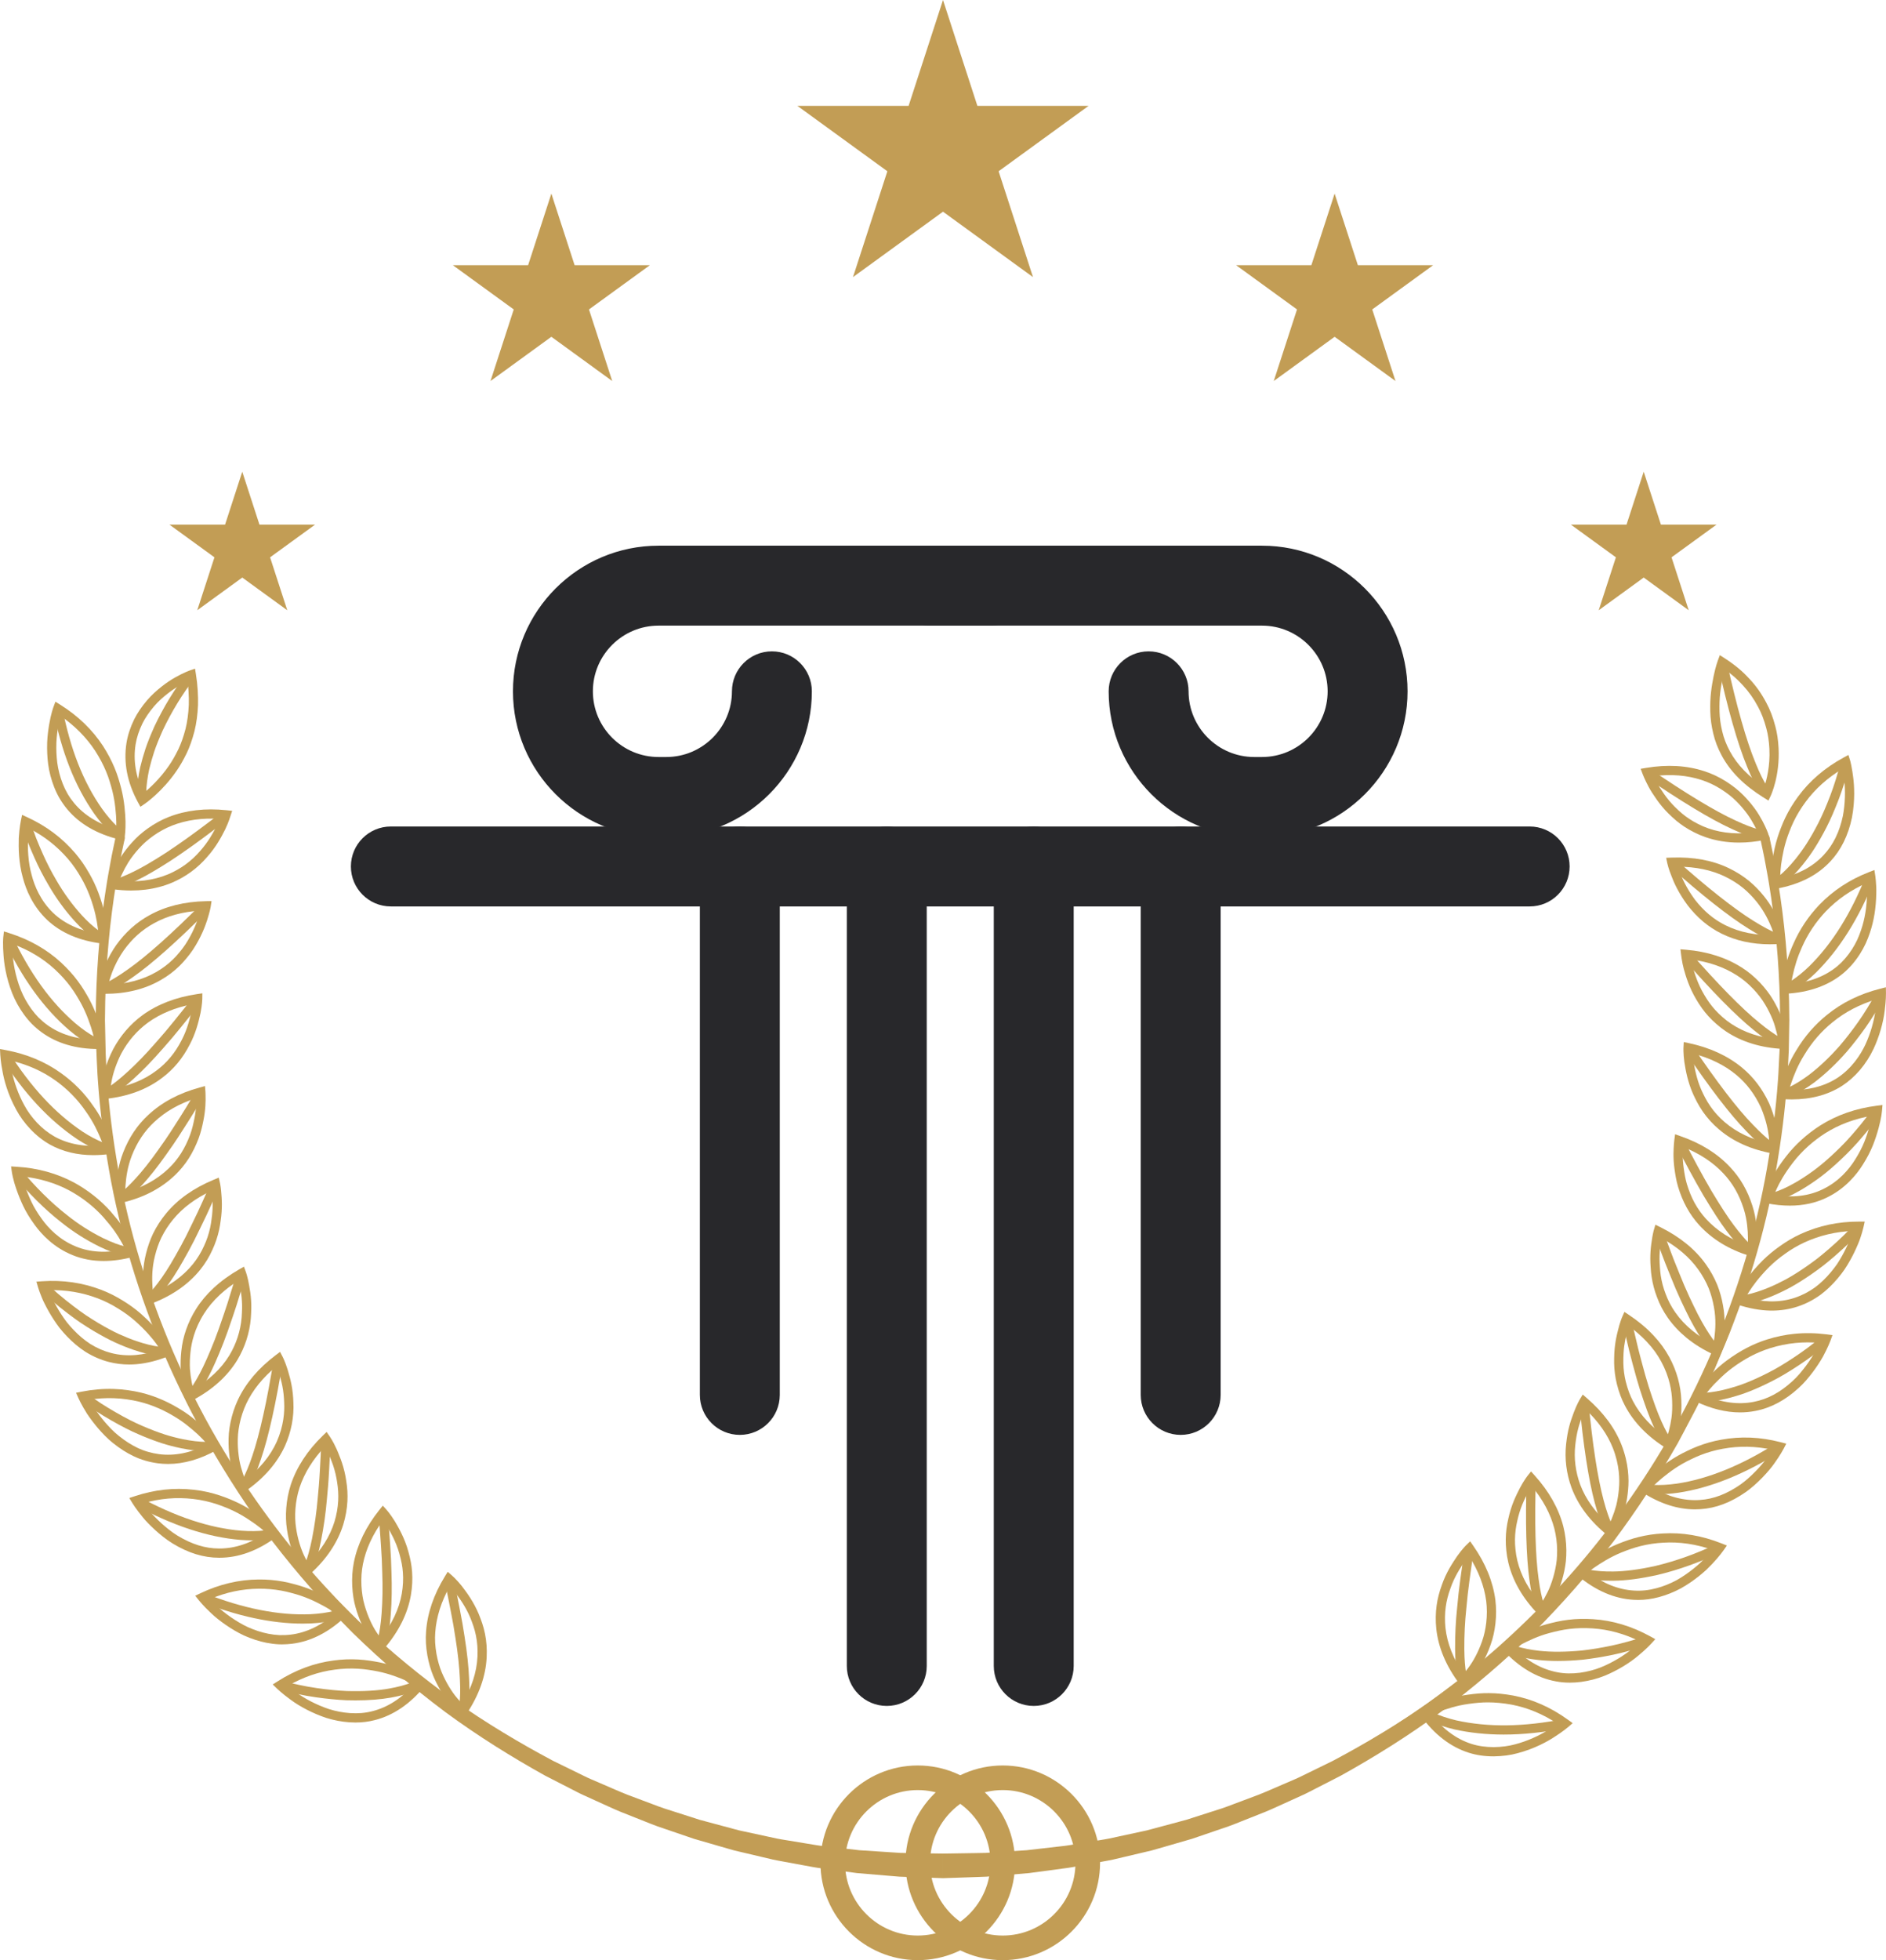 <?xml version="1.0" encoding="UTF-8" standalone="no"?><svg xmlns="http://www.w3.org/2000/svg" xmlns:xlink="http://www.w3.org/1999/xlink" fill="#000000" height="1014.6" preserveAspectRatio="xMidYMid meet" version="1" viewBox="0.0 0.0 976.6 1014.6" width="976.6" zoomAndPan="magnify"><defs><clipPath id="a"><path d="M 920 511 L 976.59 511 L 976.59 570 L 920 570 Z M 920 511"/></clipPath><clipPath id="b"><path d="M 922 512 L 976.59 512 L 976.59 569 L 922 569 Z M 922 512"/></clipPath><clipPath id="c"><path d="M 424 913 L 526 913 L 526 1014.57 L 424 1014.57 Z M 424 913"/></clipPath><clipPath id="d"><path d="M 468 913 L 570 913 L 570 1014.57 L 468 1014.57 Z M 468 913"/></clipPath></defs><g><g id="change1_1"><path d="M 792.086 469.172 L 202.391 469.172 C 190.961 469.172 181.699 459.91 181.699 448.484 C 181.699 437.059 190.961 427.793 202.391 427.793 L 792.086 427.793 C 803.512 427.793 812.773 437.059 812.773 448.484 C 812.773 459.91 803.512 469.172 792.086 469.172" fill="#28282b"/></g><g id="change1_2"><path d="M 383.09 742.691 C 371.664 742.691 362.402 733.426 362.402 722 L 362.402 448.484 C 362.402 437.059 371.664 427.793 383.09 427.793 C 394.52 427.793 403.781 437.059 403.781 448.484 L 403.781 722 C 403.781 733.426 394.52 742.691 383.09 742.691" fill="#28282b"/></g><g id="change1_3"><path d="M 459.188 882.988 C 447.762 882.988 438.5 873.727 438.5 862.301 L 438.5 448.484 C 438.5 437.059 447.762 427.793 459.188 427.793 C 470.613 427.793 479.879 437.059 479.879 448.484 L 479.879 862.301 C 479.879 873.727 470.613 882.988 459.188 882.988" fill="#28282b"/></g><g id="change1_4"><path d="M 535.285 882.988 C 523.859 882.988 514.598 873.727 514.598 862.301 L 514.598 448.484 C 514.598 437.059 523.859 427.793 535.285 427.793 C 546.711 427.793 555.973 437.059 555.973 448.484 L 555.973 862.301 C 555.973 873.727 546.711 882.988 535.285 882.988" fill="#28282b"/></g><g id="change1_5"><path d="M 611.383 742.691 C 599.957 742.691 590.691 733.426 590.691 722 L 590.691 448.484 C 590.691 437.059 599.957 427.793 611.383 427.793 C 622.809 427.793 632.07 437.059 632.07 448.484 L 632.07 722 C 632.07 733.426 622.809 742.691 611.383 742.691" fill="#28282b"/></g><g id="change1_6"><path d="M 653.473 433.207 L 649.465 433.207 C 607.898 433.207 574.086 399.391 574.086 357.828 C 574.086 346.402 583.348 337.137 594.773 337.137 C 606.199 337.137 615.461 346.402 615.461 357.828 C 615.461 376.574 630.715 391.828 649.465 391.828 L 653.473 391.828 C 672.219 391.828 687.473 376.574 687.473 357.828 C 687.473 339.078 672.219 323.824 653.473 323.824 L 481.383 323.824 C 469.957 323.824 460.695 314.562 460.695 303.137 C 460.695 291.711 469.957 282.445 481.383 282.445 L 653.473 282.445 C 695.035 282.445 728.852 316.262 728.852 357.828 C 728.852 399.391 695.035 433.207 653.473 433.207" fill="#28282b"/></g><g id="change1_7"><path d="M 345.008 433.207 L 341.004 433.207 C 299.438 433.207 265.621 399.391 265.621 357.828 C 265.621 316.262 299.438 282.445 341.004 282.445 L 513.09 282.445 C 524.516 282.445 533.777 291.711 533.777 303.137 C 533.777 314.562 524.516 323.824 513.09 323.824 L 341.004 323.824 C 322.254 323.824 307 339.078 307 357.828 C 307 376.574 322.254 391.828 341.004 391.828 L 345.008 391.828 C 363.758 391.828 379.012 376.574 379.012 357.828 C 379.012 346.402 388.273 337.137 399.699 337.137 C 411.125 337.137 420.391 346.402 420.391 357.828 C 420.391 399.391 386.574 433.207 345.008 433.207" fill="#28282b"/></g><g id="change2_4"><path d="M 488.297 0 L 506.098 54.785 L 563.699 54.785 L 517.098 88.645 L 534.898 143.43 L 488.297 109.57 L 441.691 143.43 L 459.492 88.645 L 412.891 54.785 L 470.492 54.785 L 488.297 0" fill="#c29d55"/></g><g id="change2_5"><path d="M 285.504 100.215 L 297.543 137.27 L 336.5 137.27 L 304.98 160.168 L 317.02 197.223 L 285.504 174.32 L 253.984 197.223 L 266.023 160.168 L 234.504 137.27 L 273.465 137.27 L 285.504 100.215" fill="#c29d55"/></g><g id="change2_6"><path d="M 125.449 244.152 L 134.348 271.543 L 163.152 271.543 L 139.852 288.473 L 148.75 315.867 L 125.449 298.938 L 102.148 315.867 L 111.047 288.473 L 87.746 271.543 L 116.547 271.543 L 125.449 244.152" fill="#c29d55"/></g><g id="change2_7"><path d="M 691.09 100.215 L 679.047 137.27 L 640.09 137.27 L 671.609 160.168 L 659.566 197.223 L 691.09 174.32 L 722.605 197.223 L 710.566 160.168 L 742.086 137.27 L 703.129 137.27 L 691.09 100.215" fill="#c29d55"/></g><g id="change2_8"><path d="M 851.141 244.152 L 842.242 271.543 L 813.438 271.543 L 836.738 288.473 L 827.84 315.867 L 851.141 298.938 L 874.441 315.867 L 865.543 288.473 L 888.844 271.543 L 860.043 271.543 L 851.141 244.152" fill="#c29d55"/></g><g id="change2_9"><path d="M 924.172 543.688 C 924.172 543.688 924.051 546.305 923.82 551.215 C 923.703 553.672 923.562 556.699 923.395 560.258 C 923.305 562.035 923.246 563.953 923.105 565.988 C 922.906 568.023 922.699 570.184 922.477 572.469 C 922.027 577.039 921.531 582.102 920.988 587.609 C 920.184 593.086 919.312 599.008 918.383 605.34 C 917.992 608.516 917.25 611.738 916.613 615.078 C 915.957 618.414 915.277 621.844 914.582 625.367 C 913.961 628.906 913.012 632.465 912.105 636.125 C 911.191 639.785 910.262 643.527 909.309 647.355 C 908.867 649.277 908.301 651.184 907.707 653.105 C 907.125 655.031 906.539 656.977 905.945 658.938 C 904.746 662.859 903.598 666.883 902.289 670.926 C 900.863 674.93 899.418 679.004 897.949 683.141 C 897.211 685.211 896.473 687.297 895.727 689.395 C 894.922 691.473 894.039 693.539 893.191 695.633 C 891.473 699.816 889.73 704.055 887.969 708.348 C 886.082 712.586 884.035 716.816 882.043 721.125 C 881.035 723.277 880.023 725.441 879.008 727.613 C 877.93 729.758 876.773 731.879 875.652 734.027 C 873.379 738.309 871.137 742.664 868.777 747 C 859.004 764.164 847.871 781.316 835.414 797.941 C 822.742 814.395 808.82 830.301 793.879 845.238 C 778.766 860.008 762.629 873.707 745.961 886.188 C 729.18 898.531 711.746 909.375 694.391 919.031 C 689.973 921.297 685.59 923.543 681.254 925.766 C 679.07 926.855 676.945 928.043 674.742 929.031 C 672.543 930.031 670.355 931.023 668.18 932.012 C 663.812 933.953 659.547 936.016 655.227 937.797 C 650.883 939.52 646.59 941.223 642.355 942.902 C 640.23 943.719 638.152 944.633 636.027 945.352 C 633.902 946.078 631.789 946.801 629.695 947.516 C 625.504 948.949 621.379 950.359 617.316 951.746 C 613.195 952.941 609.145 954.113 605.172 955.266 C 603.18 955.84 601.211 956.406 599.258 956.969 C 598.281 957.246 597.309 957.523 596.344 957.797 C 595.363 958.027 594.391 958.258 593.422 958.488 C 589.547 959.402 585.754 960.297 582.047 961.172 C 580.191 961.609 578.355 962.043 576.547 962.469 C 574.734 962.898 572.914 963.168 571.133 963.52 C 567.562 964.18 564.086 964.82 560.703 965.445 C 557.32 966.062 554.047 966.73 550.828 967.094 C 544.41 967.953 538.402 968.762 532.848 969.504 C 527.262 969.977 522.133 970.414 517.5 970.805 C 515.184 971 512.988 971.184 510.926 971.355 C 508.855 971.434 506.914 971.504 505.109 971.57 C 501.496 971.695 498.426 971.801 495.938 971.887 C 490.953 972.055 488.297 972.145 488.297 972.145 L 488.297 959.414 C 488.297 959.414 490.879 959.375 495.723 959.301 C 498.145 959.262 501.133 959.219 504.645 959.164 C 506.402 959.133 508.289 959.102 510.305 959.062 C 512.312 958.934 514.449 958.793 516.707 958.648 C 521.223 958.352 526.223 958.023 531.664 957.668 C 537.082 957.043 542.941 956.371 549.207 955.652 C 552.348 955.359 555.547 954.766 558.855 954.227 C 562.16 953.684 565.562 953.121 569.051 952.543 C 570.793 952.234 572.574 952.012 574.348 951.625 C 576.117 951.242 577.914 950.852 579.727 950.461 C 583.359 949.676 587.078 948.871 590.871 948.051 C 591.82 947.848 592.777 947.641 593.734 947.434 C 594.684 947.184 595.637 946.934 596.594 946.68 C 598.508 946.164 600.441 945.648 602.391 945.125 C 606.297 944.074 610.27 943.008 614.316 941.918 C 618.305 940.637 622.363 939.336 626.48 938.016 C 628.543 937.355 630.617 936.688 632.711 936.02 C 634.805 935.355 636.848 934.5 638.938 933.742 C 643.109 932.176 647.34 930.594 651.621 928.984 C 655.879 927.324 660.086 925.387 664.398 923.566 C 666.547 922.641 668.711 921.711 670.883 920.773 C 673.059 919.848 675.156 918.723 677.312 917.695 C 681.605 915.598 685.941 913.48 690.312 911.344 C 707.492 902.199 724.809 891.887 741.531 880.07 C 758.141 868.113 774.277 854.938 789.449 840.668 C 804.449 826.227 818.488 810.793 831.316 794.773 C 843.938 778.582 855.273 761.82 865.281 745 C 867.699 740.746 870.004 736.477 872.336 732.273 C 873.488 730.164 874.676 728.086 875.785 725.98 C 876.832 723.844 877.875 721.719 878.914 719.602 C 880.973 715.363 883.086 711.207 885.039 707.035 C 886.867 702.809 888.676 698.633 890.457 694.512 C 891.34 692.449 892.258 690.414 893.098 688.363 C 893.875 686.293 894.648 684.234 895.422 682.195 C 896.957 678.109 898.473 674.086 899.965 670.133 C 901.344 666.137 902.559 662.16 903.828 658.285 C 904.453 656.344 905.074 654.418 905.688 652.512 C 906.32 650.613 906.918 648.723 907.391 646.82 C 908.41 643.031 909.41 639.32 910.387 635.695 C 911.359 632.066 912.371 628.539 913.059 625.023 C 913.816 621.527 914.559 618.121 915.277 614.812 C 915.973 611.496 916.777 608.297 917.227 605.137 C 918.273 598.84 919.254 592.949 920.16 587.5 C 920.805 582.016 921.398 576.977 921.934 572.426 C 922.195 570.148 922.445 567.992 922.684 565.965 C 922.863 563.93 922.953 562.016 923.082 560.238 C 923.316 556.684 923.516 553.66 923.676 551.207 C 924 546.305 924.172 543.688 924.172 543.688" fill="#c29d55"/></g><g id="change2_10"><path d="M 741.309 887.562 C 747.332 895.137 754.281 900.211 762.004 902.656 C 765.566 903.785 769.352 904.297 773.543 904.309 C 777.477 904.262 781.293 903.758 784.566 902.852 C 790.676 901.246 797.055 898.445 802.09 895.164 C 803.871 894.039 805.355 893.004 806.48 892.18 C 798.965 887.199 790.992 883.887 782.738 882.316 C 778.281 881.504 774.164 881.141 770.426 881.141 C 767.379 881.141 764.285 881.391 760.453 881.941 C 754.07 882.809 748.984 884.562 744.719 886.137 C 743.367 886.652 742.219 887.145 741.309 887.562 Z M 773.367 909.086 C 768.73 909.086 764.547 908.473 760.559 907.211 C 751.109 904.211 742.758 897.789 735.738 888.125 L 734.191 885.992 L 736.469 884.66 C 736.566 884.605 738.953 883.223 743.047 881.664 C 746.32 880.457 752.375 878.219 759.793 877.215 C 764.062 876.598 767.523 876.332 770.961 876.367 C 774.797 876.367 779.062 876.789 783.617 877.625 C 793.547 879.512 803.062 883.723 811.906 890.133 L 814.352 891.902 L 812.066 893.875 C 811.953 893.973 809.238 896.301 804.668 899.184 C 801.496 901.25 794.781 905.105 785.809 907.461 C 782.125 908.48 778 909.027 773.582 909.086 L 773.367 909.086" fill="#c29d55"/></g><g id="change2_11"><path d="M 778.633 897.812 C 769.605 897.812 761.082 896.906 752.938 895.102 C 748.117 893.934 743.891 892.516 740.328 890.867 C 737.672 889.641 736.418 888.762 736.281 888.664 L 739.051 884.777 C 739.062 884.781 740.094 885.5 742.328 886.535 C 745.609 888.051 749.539 889.367 754.016 890.449 C 770.578 894.125 788.918 893.891 810.047 889.723 L 810.969 894.406 C 799.461 896.68 788.734 897.812 778.633 897.812" fill="#c29d55"/></g><g id="change2_12"><path d="M 784.137 853.184 C 791.051 859.953 798.574 864.117 806.531 865.582 C 810.172 866.277 813.98 866.352 818.199 865.805 C 821.965 865.285 825.703 864.309 828.988 862.988 C 834.949 860.559 840.93 856.992 845.387 853.195 C 847.016 851.855 848.355 850.641 849.371 849.676 C 841.301 845.672 832.984 843.375 824.605 842.848 C 820.48 842.574 816.484 842.676 812.734 843.137 C 808.945 843.57 805.551 844.41 802.398 845.23 C 796.344 846.852 791.633 849.141 787.328 851.344 C 786.059 852.02 784.984 852.652 784.137 853.184 Z M 812.824 870.938 C 810.344 870.938 807.973 870.719 805.652 870.273 C 795.926 868.488 786.848 863.156 778.688 854.438 L 776.895 852.52 L 778.977 850.914 C 779.066 850.844 781.258 849.168 785.117 847.109 C 788.504 845.379 794.109 842.508 801.176 840.613 C 804.367 839.785 808.094 838.863 812.172 838.395 C 816.199 837.898 820.492 837.793 824.914 838.086 C 834.973 838.719 844.926 841.707 854.496 846.969 L 857.133 848.422 L 855.117 850.66 C 855.02 850.77 852.621 853.422 848.453 856.855 C 843.652 860.941 837.199 864.801 830.781 867.414 C 827.074 868.902 823.059 869.953 818.828 870.535 C 816.75 870.805 814.754 870.938 812.824 870.938" fill="#c29d55"/></g><g id="change2_13"><path d="M 806.613 859.711 C 803.047 859.711 799.691 859.539 796.566 859.203 C 791.684 858.652 787.312 857.773 783.578 856.59 C 780.793 855.699 779.438 854.984 779.293 854.906 L 781.57 850.711 C 781.57 850.711 782.684 851.293 785.023 852.039 C 788.465 853.129 792.523 853.945 797.09 854.457 C 803.469 855.145 810.898 855.09 819.168 854.297 C 823.98 853.746 829.113 852.906 834.383 851.805 C 839.441 850.738 845.238 849.145 852.621 846.785 L 854.07 851.336 C 846.531 853.742 840.586 855.375 835.363 856.477 C 829.949 857.609 824.668 858.473 819.668 859.047 C 815.055 859.488 810.695 859.711 806.613 859.711" fill="#c29d55"/></g><g id="change2_14"><path d="M 822.371 813.762 C 830.074 819.621 838.055 822.82 846.121 823.277 C 849.961 823.516 853.75 823.121 857.719 822.062 C 861.25 821.125 864.754 819.73 868.137 817.914 C 870.992 816.316 873.895 814.352 876.727 812.094 C 877.938 811.129 879.145 810.102 880.305 809.055 C 881.258 808.141 882.242 807.148 883.18 806.152 C 884.613 804.625 885.785 803.254 886.664 802.176 C 878.176 799.211 869.641 797.973 861.258 798.488 C 857.277 798.691 853.328 799.281 849.504 800.242 C 846.41 801.02 843.324 802.055 839.508 803.594 C 833.691 805.996 829.066 808.949 825.312 811.527 C 824.133 812.359 823.148 813.129 822.371 813.762 Z M 848.297 828.121 C 847.48 828.121 846.656 828.094 845.836 828.043 C 835.969 827.484 826.305 823.324 817.125 815.684 L 815.109 814.004 L 816.973 812.156 C 817.055 812.074 819.016 810.137 822.582 807.609 C 826.57 804.871 831.461 801.75 837.699 799.172 C 841.75 797.539 845.027 796.445 848.34 795.613 C 852.469 794.578 856.723 793.941 860.988 793.723 C 871.027 793.102 881.277 794.824 891.406 798.848 L 894.199 799.957 L 892.488 802.43 C 892.402 802.551 890.359 805.484 886.656 809.422 C 885.66 810.48 884.617 811.535 883.555 812.551 C 882.273 813.711 880.992 814.797 879.703 815.828 C 876.668 818.246 873.547 820.359 870.43 822.102 C 866.684 824.113 862.832 825.645 858.949 826.676 C 855.32 827.645 851.812 828.121 848.297 828.121" fill="#c29d55"/></g><g id="change2_15"><path d="M 834.227 818.191 C 829.809 818.191 825.781 817.859 822.246 817.211 C 819.371 816.676 817.938 816.133 817.785 816.07 L 819.512 811.621 C 819.523 811.625 820.699 812.066 823.113 812.516 C 826.66 813.168 830.777 813.477 835.371 813.41 C 841.543 813.348 848.906 812.371 857.266 810.512 C 868.004 807.934 878.562 804.137 889.496 798.914 L 891.555 803.223 C 880.312 808.59 869.449 812.496 858.344 815.164 C 849.496 817.133 842.016 818.117 835.426 818.184 C 835.023 818.188 834.621 818.191 834.227 818.191" fill="#c29d55"/></g><g id="change2_16"><path d="M 855.426 769.898 C 863.797 774.758 872.113 776.938 880.156 776.383 C 887.25 775.949 894.18 773.305 901.359 768.305 C 903.891 766.48 906.375 764.301 909.145 761.469 C 911.516 759.012 913.422 756.77 914.801 754.805 C 916.039 753.09 917.039 751.566 917.777 750.375 C 909.004 748.488 900.566 748.332 892.078 749.891 C 888.172 750.594 884.336 751.676 880.668 753.105 C 879.105 753.715 877.492 754.43 875.73 755.289 C 874.164 756.023 872.645 756.816 871.172 757.656 C 868.574 759.141 866.055 760.824 863.688 762.656 C 861.316 764.465 859.496 765.969 858.102 767.27 C 857.016 768.266 856.121 769.164 855.426 769.898 Z M 877.672 781.242 C 868.715 781.242 859.574 778.297 850.469 772.465 L 848.262 771.051 L 849.871 768.988 C 849.941 768.895 851.641 766.727 854.855 763.766 C 856.355 762.367 858.297 760.766 860.777 758.871 C 863.305 756.914 866.012 755.105 868.805 753.512 C 870.383 752.609 872.02 751.758 873.664 750.984 C 875.516 750.078 877.25 749.312 878.934 748.66 C 882.887 747.113 887.02 745.949 891.223 745.191 C 901.391 743.324 911.477 743.746 922.059 746.484 L 924.957 747.234 L 923.578 749.895 C 923.512 750.027 921.855 753.199 918.688 757.578 C 917.188 759.715 915.121 762.152 912.57 764.797 C 909.594 767.84 906.91 770.191 904.121 772.199 C 896.168 777.738 888.441 780.656 880.469 781.145 C 879.539 781.211 878.605 781.242 877.672 781.242" fill="#c29d55"/></g><g id="change2_17"><path d="M 858.715 773.422 C 857.688 773.422 856.691 773.395 855.73 773.336 C 852.816 773.168 851.328 772.809 851.168 772.766 L 852.328 768.137 C 852.34 768.137 853.559 768.43 856.004 768.57 C 859.602 768.777 863.723 768.559 868.262 767.926 C 884.477 765.52 901.949 758.406 920.176 746.781 L 922.742 750.809 C 903.949 762.797 885.848 770.145 868.941 772.648 C 865.277 773.164 861.852 773.422 858.715 773.422" fill="#c29d55"/></g><g id="change2_18"><path d="M 882.762 722.258 C 891.676 726.039 900.184 727.16 908.094 725.594 C 915.211 724.238 921.75 720.754 928.102 714.934 C 930.82 712.496 933.023 709.762 935 707.16 C 936.887 704.617 938.562 702.066 939.824 699.801 C 940.824 697.965 941.605 696.34 942.184 695.07 C 937.949 694.711 933.777 694.73 929.746 695.121 C 925.312 695.562 921.008 696.441 916.59 697.812 C 909.734 699.969 903.453 703.25 896.828 708.148 C 894.574 709.844 892.414 711.723 890.039 714.055 C 888.246 715.758 886.586 717.52 885.074 719.32 C 884.129 720.441 883.355 721.445 882.762 722.258 Z M 901.016 731.059 C 893.691 731.059 886.039 729.176 878.168 725.426 L 875.812 724.301 L 877.141 722.055 C 877.199 721.957 878.609 719.59 881.418 716.246 C 883.043 714.312 884.828 712.418 886.723 710.617 C 889.223 708.168 891.535 706.156 893.973 704.32 C 901.055 699.086 907.781 695.574 915.164 693.258 C 919.902 691.785 924.516 690.844 929.277 690.371 C 934.664 689.844 940.266 689.945 945.926 690.672 L 948.887 691.051 L 947.867 693.855 C 947.816 693.996 946.582 697.355 944.008 702.105 C 942.633 704.57 940.844 707.301 938.816 710.027 C 936.68 712.84 934.305 715.789 931.305 718.473 C 924.398 724.801 916.891 728.781 909.004 730.281 C 906.391 730.801 903.723 731.059 901.016 731.059" fill="#c29d55"/></g><g id="change2_19"><path d="M 880.934 725.73 C 879.68 725.73 879.004 725.652 878.895 725.641 L 879.48 720.898 C 879.492 720.902 880.742 721.039 883.176 720.875 C 886.766 720.625 890.82 719.891 895.23 718.691 C 897.637 718.023 900.867 717.07 904.434 715.637 C 908.082 714.18 911.879 712.438 915.715 710.461 C 919.621 708.488 923.828 705.984 928.977 702.566 C 931.309 701.008 933.82 699.297 936.355 697.391 C 938.887 695.461 941.496 693.375 944.094 691.203 L 947.152 694.871 C 944.5 697.086 941.836 699.211 939.234 701.195 C 936.598 703.18 934.02 704.938 931.625 706.539 C 926.309 710.066 921.945 712.664 917.883 714.715 C 913.93 716.754 909.996 718.559 906.207 720.07 C 902.387 721.605 898.836 722.645 896.496 723.293 C 891.773 724.578 887.402 725.367 883.504 725.637 C 882.473 725.707 881.617 725.73 880.934 725.73" fill="#c29d55"/></g><g id="change2_20"><path d="M 903.941 671.57 C 908.406 672.828 912.699 673.508 916.738 673.59 C 921.195 673.672 925.449 673.035 929.461 671.699 C 933.121 670.477 936.637 668.66 939.898 666.305 C 942.703 664.207 945.422 661.609 947.949 658.605 C 949.074 657.266 950.18 655.828 951.23 654.332 C 952.109 653.008 952.996 651.551 953.832 650.055 C 955.25 647.527 956.551 644.848 957.703 642.09 C 958.527 640.168 959.047 638.496 959.461 637.129 C 950.543 637.496 942.316 639.445 934.387 643.059 C 930.82 644.711 927.398 646.719 924.238 649.023 C 921.297 651.094 918.578 653.359 916.121 655.777 C 910.594 661.328 907.312 666.035 905.855 668.344 C 905.066 669.574 904.453 670.637 903.941 671.57 Z M 917.508 678.371 C 917.223 678.371 916.938 678.367 916.648 678.363 C 911.316 678.254 905.625 677.215 899.73 675.277 L 897.18 674.441 L 898.312 672 C 898.312 672 898.613 671.348 899.242 670.215 C 899.699 669.367 900.582 667.719 901.828 665.781 C 903.383 663.316 906.891 658.285 912.758 652.391 C 915.414 649.777 918.336 647.344 921.457 645.145 C 924.84 642.676 928.531 640.508 932.395 638.723 C 941.883 634.395 951.75 632.293 962.57 632.293 L 962.605 632.293 L 965.574 632.297 L 964.938 635.195 C 964.938 635.195 964.738 636.102 964.285 637.664 L 964.102 638.277 C 963.664 639.719 963.07 641.699 962.098 643.953 C 960.887 646.855 959.504 649.703 957.996 652.387 C 957.102 653.988 956.152 655.547 955.172 657.023 C 954.008 658.684 952.816 660.234 951.602 661.68 C 948.84 664.961 945.855 667.812 942.727 670.152 C 939.039 672.816 935.094 674.852 930.973 676.227 C 926.707 677.648 922.18 678.371 917.508 678.371" fill="#c29d55"/></g><g id="change2_21"><path d="M 900.477 675.398 L 900.461 670.621 C 900.477 670.621 901.742 670.605 904.184 670.145 C 907.637 669.473 911.559 668.23 915.828 666.461 C 918.668 665.281 921.629 663.867 924.625 662.262 C 927.852 660.496 931.285 658.355 935.109 655.723 C 937.074 654.363 939.078 652.906 941.066 651.391 C 942.84 650.012 944.762 648.414 947.285 646.227 C 952.438 641.746 956.871 637.441 960.836 633.074 L 964.371 636.285 C 960.277 640.789 955.715 645.223 950.418 649.832 C 947.824 652.082 945.84 653.727 943.98 655.176 C 941.914 656.746 939.848 658.25 937.82 659.652 C 933.859 662.379 930.289 664.609 926.898 666.461 C 923.746 668.148 920.645 669.629 917.66 670.871 C 913.094 672.766 908.863 674.098 905.086 674.832 C 902.18 675.383 900.641 675.398 900.477 675.398" fill="#c29d55"/></g><g id="change2_22"><path d="M 918.543 618.621 C 928.23 620.082 936.738 619.051 943.887 615.551 C 952.344 611.469 957.621 604.988 960.562 600.27 C 962.586 597.066 964.203 593.965 965.383 591.035 C 966.449 588.359 967.383 585.535 968.16 582.656 C 968.664 580.762 969.078 578.973 969.352 577.516 C 960.426 579.02 952.316 582.039 945.203 586.512 C 938.801 590.598 933.086 595.75 928.688 601.41 C 923.793 607.672 921.195 612.711 920.086 615.16 L 919.879 615.617 C 919.363 616.754 918.898 617.781 918.543 618.621 Z M 926.77 624.039 C 922.969 624.039 918.98 623.633 914.82 622.82 L 912.215 622.312 L 913 619.77 C 913 619.77 913.211 619.078 913.688 617.871 C 914.098 616.816 914.73 615.418 915.527 613.648 L 915.734 613.191 C 917.812 608.625 921.074 603.402 924.922 598.477 C 929.645 592.395 935.777 586.863 942.648 582.48 C 951.184 577.109 961.004 573.695 971.855 572.32 L 974.781 571.949 L 974.531 574.895 C 974.531 574.895 974.453 575.816 974.215 577.422 C 973.93 579.176 973.418 581.465 972.77 583.891 C 971.945 586.953 970.953 589.949 969.816 592.809 C 968.527 596.012 966.777 599.375 964.605 602.809 C 961.34 608.047 955.449 615.27 945.977 619.844 C 940.27 622.637 933.84 624.039 926.77 624.039" fill="#c29d55"/></g><g id="change2_23"><path d="M 915.578 622.848 L 914.977 618.109 L 915.277 620.48 L 914.965 618.113 C 914.977 618.109 916.227 617.934 918.582 617.168 C 920.062 616.688 921.652 616.078 923.305 615.359 C 925.309 614.465 927.469 613.352 929.711 612.062 C 932.367 610.535 935.113 608.762 937.867 606.789 C 940.973 604.598 944.109 602.055 947.477 599 C 950.738 596.02 954.59 592.387 958.387 588.066 C 961.918 584.031 966.09 579.117 970.207 573.309 L 974.102 576.07 C 969.859 582.055 965.59 587.086 961.977 591.219 C 958.023 595.711 954.051 599.457 950.688 602.531 C 947.172 605.723 943.887 608.387 940.633 610.68 C 937.762 612.734 934.887 614.594 932.09 616.203 C 929.707 617.57 927.398 618.758 925.23 619.727 C 923.418 620.516 921.688 621.18 920.059 621.711 C 917.266 622.613 915.742 622.824 915.578 622.848" fill="#c29d55"/></g><g clip-path="url(#a)" id="change2_2"><path d="M 926.375 564.258 C 936.031 564.477 944.402 562.398 951.242 558.043 C 958.938 553.023 963.438 545.906 965.855 540.82 C 968.559 534.996 970.504 528.312 971.188 522.508 C 971.465 520.422 971.621 518.621 971.707 517.23 C 963.062 519.801 955.41 523.789 948.922 529.109 C 943.191 533.723 938.293 539.379 934.344 545.941 C 930.898 551.43 928.945 556.48 927.484 560.707 C 927.004 562.086 926.641 563.285 926.375 564.258 Z M 927.801 569.051 C 926.305 569.051 924.781 568.996 923.23 568.895 L 920.594 568.715 L 921.039 566.109 C 921.062 565.996 921.531 563.277 922.973 559.141 C 924.43 554.93 926.578 549.332 930.273 543.441 C 934.492 536.438 939.762 530.355 945.914 525.402 C 953.691 519.023 963.016 514.43 973.613 511.758 L 976.535 511.02 L 976.586 514.031 C 976.586 514.184 976.637 517.754 975.926 523.102 C 975.188 529.355 973.094 536.566 970.176 542.852 C 966.324 550.957 960.672 557.594 953.828 562.055 C 946.527 566.707 937.793 569.051 927.801 569.051" fill="#c29d55"/></g><g clip-path="url(#b)" id="change2_3"><path d="M 923.988 568.82 L 922.785 564.203 C 922.797 564.199 924.012 563.867 926.242 562.816 C 929.582 561.227 933.109 559.055 936.727 556.359 C 942.172 552.191 947.566 547.078 952.73 541.188 C 955.883 537.496 959.066 533.387 962.18 528.984 C 965.203 524.695 968.363 519.582 972.117 512.902 L 976.277 515.242 C 972.445 522.066 969.203 527.309 966.078 531.738 C 962.883 536.262 959.605 540.488 956.34 544.312 C 950.945 550.465 945.324 555.789 939.602 560.168 C 935.715 563.066 931.914 565.402 928.285 567.129 C 925.633 568.383 924.148 568.781 923.988 568.82" fill="#c29d55"/></g><g id="change2_24"><path d="M 966.637 457.051 C 958.438 460.648 951.488 465.461 945.461 471.699 C 940.262 477.18 936.105 483.406 933.113 490.184 C 930.906 495.012 929.277 500.066 928.121 505.676 C 927.816 507.109 927.609 508.352 927.469 509.352 C 937.098 508.391 945.125 505.293 951.363 500.133 C 954.25 497.711 956.824 494.746 959.008 491.328 C 960.059 489.676 960.98 488.008 961.746 486.363 C 962.477 484.746 963.152 483.016 963.742 481.238 C 965.66 475.613 966.66 469.434 966.801 462.312 C 966.859 460.227 966.746 458.438 966.637 457.051 Z M 922.293 514.484 L 922.406 511.848 C 922.414 511.734 922.543 508.98 923.449 504.695 C 924.676 498.746 926.414 493.355 928.762 488.227 C 931.957 480.977 936.422 474.297 942.008 468.398 C 949.242 460.914 957.68 455.355 967.812 451.398 L 970.586 450.316 L 971.039 453.262 C 971.039 453.262 971.184 454.176 971.328 455.793 L 971.355 456.152 C 971.48 457.707 971.648 459.836 971.57 462.43 C 971.422 470.027 970.34 476.684 968.27 482.758 C 967.633 484.676 966.895 486.566 966.082 488.359 C 965.219 490.211 964.195 492.066 963.031 493.895 C 960.59 497.727 957.691 501.059 954.418 503.801 C 946.77 510.133 936.848 513.672 924.926 514.336 L 922.293 514.484" fill="#c29d55"/></g><g id="change2_25"><path d="M 925.672 514.172 L 923.902 509.738 C 923.914 509.734 925.078 509.254 927.156 507.934 C 930.27 505.953 933.5 503.363 936.75 500.242 C 948.77 488.398 958.492 472.855 966.461 452.742 L 970.898 454.504 C 962.684 475.242 952.602 491.324 940.078 503.664 C 936.578 507.023 933.098 509.809 929.719 511.965 C 927.242 513.535 925.824 514.113 925.672 514.172" fill="#c29d55"/></g><g id="change2_26"><path d="M 954.102 397.922 C 946.355 402.562 939.926 408.328 934.957 415.086 C 932.52 418.375 930.449 421.785 928.797 425.23 C 928.023 426.824 927.309 428.492 926.664 430.188 C 926.027 431.789 925.453 433.406 924.949 435.031 C 923.867 438.496 923.242 441.711 922.867 443.828 C 922.422 446.234 922.109 448.633 921.941 450.98 C 921.852 452.438 921.809 453.699 921.793 454.719 C 926.309 453.688 930.406 452.227 934.004 450.363 C 937.93 448.324 941.391 445.715 944.281 442.617 C 949.203 437.402 952.562 430.555 954.285 422.266 C 955.449 416.109 955.676 409.137 954.898 403.18 C 954.648 401.035 954.348 399.234 954.102 397.922 Z M 917.207 460.473 L 917.055 457.77 C 917.051 457.656 916.906 454.953 917.18 450.66 C 917.359 448.117 917.695 445.535 918.172 442.973 C 918.566 440.746 919.23 437.332 920.395 433.613 C 920.93 431.875 921.543 430.137 922.215 428.453 C 922.895 426.672 923.664 424.875 924.492 423.156 C 926.277 419.445 928.504 415.777 931.117 412.254 C 937.074 404.145 944.969 397.379 954.574 392.152 L 957.137 390.762 L 957.996 393.543 C 958.027 393.641 958.301 394.543 958.613 396.125 C 959.023 398.141 959.379 400.383 959.641 402.598 C 960.125 406.348 960.691 414.055 958.969 423.191 C 957.055 432.406 953.289 440.023 947.766 445.883 C 944.508 449.371 940.617 452.309 936.203 454.602 C 931.453 457.059 925.961 458.871 919.871 459.984 L 917.207 460.473" fill="#c29d55"/></g><g id="change2_27"><path d="M 920.582 459.734 L 918.297 455.543 L 919.441 457.637 L 918.285 455.547 C 918.297 455.543 919.402 454.922 921.316 453.348 C 923.996 451.152 926.855 448.188 929.809 444.539 C 931.965 441.848 933.824 439.27 935.484 436.676 C 937.59 433.371 939.656 429.738 941.621 425.879 C 943.578 422.051 945.535 417.547 947.777 411.703 C 949.719 406.578 951.559 400.664 953.41 393.645 L 958.023 394.859 C 956.137 402.043 954.242 408.109 952.242 413.406 C 949.93 419.422 947.91 424.07 945.875 428.051 C 943.84 432.043 941.699 435.809 939.512 439.242 C 937.754 441.988 935.801 444.699 933.523 447.535 C 930.363 451.441 927.277 454.641 924.344 457.043 C 922.07 458.906 920.727 459.656 920.582 459.734" fill="#c29d55"/></g><g id="change2_28"><path d="M 893.09 346.484 C 892.766 347.656 892.391 349.133 892.035 350.844 C 891.578 353.133 891.062 355.844 890.742 358.773 C 890.426 361.473 890.312 364.578 890.395 368.289 C 890.477 371.633 890.945 375.074 891.781 378.504 C 892.578 381.992 893.926 385.48 895.789 388.906 C 899.516 395.812 905.336 401.863 913.547 407.344 C 914.773 403.723 916.66 396.547 916.219 387.562 C 916.004 383.555 915.508 380.223 914.656 377.086 C 913.492 372.684 912.129 369.133 910.359 365.883 C 908.145 361.68 905.594 358.059 902.547 354.785 C 900.586 352.664 898.859 351.004 897.109 349.555 C 895.828 348.496 894.48 347.469 893.09 346.484 Z M 915.73 414.371 L 913.457 412.965 C 903.23 406.621 896.074 399.496 891.594 391.184 C 889.523 387.383 888.02 383.48 887.137 379.602 C 886.227 375.875 885.715 372.098 885.617 368.402 C 885.531 364.461 885.656 361.137 886 358.234 C 886.34 355.133 886.879 352.301 887.355 349.891 C 888.355 345.086 889.477 342.016 889.527 341.891 L 890.555 339.098 L 893.055 340.707 C 895.539 342.301 897.926 344.039 900.152 345.875 C 902.074 347.469 903.945 349.266 906.043 351.539 C 909.379 355.117 912.168 359.074 914.57 363.629 C 916.512 367.191 918.008 371.086 919.266 375.848 C 920.207 379.305 920.754 382.953 920.984 387.316 C 921.691 401.621 917.07 411.543 916.875 411.961 L 915.73 414.371" fill="#c29d55"/></g><g id="change2_29"><path d="M 912.883 412.461 C 912.773 412.336 911.805 411.145 910.355 408.602 C 909.062 406.477 906.992 402.648 904.664 396.812 C 899.77 385.004 894.637 366.965 889.434 343.227 L 894.098 342.203 C 899.242 365.664 904.285 383.434 909.09 395.012 C 911.309 400.574 913.238 404.152 914.473 406.18 C 915.742 408.406 916.551 409.406 916.559 409.418 L 912.883 412.461" fill="#c29d55"/></g><g id="change2_30"><path d="M 760.637 805.332 C 759.996 806.109 759.238 807.078 758.43 808.227 C 756.336 811.32 753.133 816.055 751.074 822.098 C 749.855 825.434 749.066 828.52 748.645 831.586 C 748.152 835.137 748.098 838.84 748.48 842.598 C 749.359 850.633 752.512 858.617 757.863 866.359 C 758.508 865.609 759.277 864.66 760.121 863.527 C 762.961 859.84 765.605 854.777 767.41 849.602 C 768.457 846.688 769.191 843.414 769.605 839.855 C 770.035 836.105 770.027 832.34 769.578 828.66 C 768.543 820.824 765.535 812.984 760.637 805.332 Z M 757.348 873.707 L 755.734 871.562 C 748.832 862.402 744.797 852.824 743.734 843.098 C 743.309 838.945 743.371 834.855 743.918 830.93 C 744.387 827.527 745.254 824.117 746.57 820.508 C 748.82 813.91 752.238 808.855 754.504 805.512 C 757.082 801.859 759.164 799.824 759.25 799.742 L 761.262 797.785 L 762.871 800.086 C 769.211 809.16 773.059 818.574 774.316 828.055 C 774.812 832.133 774.82 836.277 774.348 840.402 C 773.895 844.328 773.07 847.957 771.91 851.191 C 769.23 858.895 765.758 864.031 763.93 866.406 C 761.367 869.852 759.371 871.77 759.289 871.852 L 757.348 873.707" fill="#c29d55"/></g><g id="change2_31"><path d="M 755.379 870.887 C 755.324 870.73 754.855 869.289 754.402 866.426 C 754 863.906 753.516 859.625 753.473 853.559 C 753.438 846.164 753.785 839.078 754.551 831.891 C 755.008 826.805 755.535 822.129 756.152 817.641 C 756.375 816.102 756.59 814.52 756.812 812.895 C 757.328 809.09 757.863 805.156 758.559 801.055 L 763.266 801.852 C 762.586 805.879 762.055 809.773 761.543 813.539 C 761.32 815.176 761.102 816.766 760.883 818.309 C 760.273 822.711 759.758 827.309 759.301 832.359 C 758.555 839.402 758.211 846.316 758.246 853.531 C 758.285 859.297 758.742 863.32 759.117 865.68 C 759.508 868.141 759.902 869.359 759.906 869.371 L 755.379 870.887" fill="#c29d55"/></g><g id="change2_32"><path d="M 793.117 769.191 C 792.582 770.039 791.953 771.098 791.297 772.332 C 790.336 774.211 789.246 776.344 788.246 778.793 C 787.191 781.391 786.336 784.164 785.707 787.039 C 784.934 790.27 784.523 793.516 784.48 796.73 C 784.453 798.48 784.543 800.277 784.742 802.074 C 784.926 803.949 785.234 805.816 785.672 807.652 C 787.547 815.535 791.668 823.074 797.938 830.094 C 798.48 829.266 799.125 828.227 799.82 827 C 800.836 825.156 801.914 823.133 802.836 820.699 C 803.895 817.918 804.73 815.086 805.32 812.277 C 805.68 810.566 805.934 809.004 806.094 807.504 C 806.25 805.805 806.32 804.059 806.305 802.34 C 806.262 798.574 805.781 794.832 804.875 791.219 C 802.914 783.617 798.965 776.215 793.117 769.191 Z M 798.348 837.453 L 796.473 835.523 C 788.488 827.289 783.293 818.285 781.023 808.754 C 780.539 806.703 780.191 804.625 779.992 802.566 C 779.777 800.605 779.68 798.613 779.707 796.668 C 779.754 793.098 780.207 789.5 781.055 785.973 C 781.73 782.879 782.664 779.84 783.824 776.988 C 784.902 774.352 786.094 772.023 787.051 770.156 C 789.152 766.191 790.961 763.906 791.035 763.812 L 792.793 761.613 L 794.676 763.699 C 802.141 771.977 807.129 780.84 809.5 790.043 C 810.504 794.031 811.031 798.148 811.078 802.289 C 811.098 804.168 811.02 806.082 810.844 807.977 C 810.664 809.672 810.387 811.387 809.996 813.258 C 809.352 816.312 808.445 819.383 807.301 822.391 C 806.266 825.117 805.051 827.398 803.988 829.32 C 801.852 833.121 800.113 835.273 800.043 835.367 L 798.348 837.453" fill="#c29d55"/></g><g id="change2_33"><path d="M 796.035 834.898 C 795.965 834.75 795.316 833.375 794.512 830.594 C 793.801 828.141 792.785 823.949 791.984 817.926 C 790.297 805.961 789.785 787.73 790.52 765.223 L 795.289 765.379 C 794.566 787.613 795.062 805.562 796.715 817.277 C 797.477 823.027 798.43 826.965 799.098 829.262 C 799.793 831.66 800.336 832.824 800.34 832.836 L 796.035 834.898" fill="#c29d55"/></g><g id="change2_34"><path d="M 820.848 729.316 C 820.426 730.223 819.941 731.348 819.449 732.652 L 819.012 733.859 C 818.414 735.504 817.734 737.363 817.219 739.402 C 816.566 741.82 816.059 744.688 815.703 747.965 C 814.945 754.727 815.82 761.789 818.242 768.398 C 821.09 775.984 826.121 782.953 833.207 789.137 C 833.641 788.25 834.148 787.141 834.68 785.836 C 835.605 783.547 836.34 781.363 836.922 779.164 C 837.605 776.32 838.078 773.402 838.312 770.543 C 838.758 765.777 838.586 758.324 835.242 749.691 C 832.406 742.441 827.566 735.594 820.848 729.316 Z M 834.539 796.402 L 832.438 794.715 C 823.492 787.535 817.215 779.242 813.77 770.059 C 811.086 762.738 810.117 754.926 810.961 747.441 C 811.34 743.93 811.891 740.812 812.602 738.191 C 813.164 735.957 813.891 733.973 814.527 732.223 L 814.965 731.012 C 816.535 726.836 818.039 724.34 818.102 724.238 L 819.566 721.824 L 821.703 723.668 C 830.203 731.008 836.258 739.18 839.691 747.961 C 843.375 757.465 843.559 765.715 843.066 770.961 C 842.816 774.035 842.305 777.199 841.551 780.332 C 840.902 782.781 840.105 785.148 839.105 787.629 C 837.469 791.652 836.02 794.012 835.961 794.109 L 834.539 796.402" fill="#c29d55"/></g><g id="change2_35"><path d="M 831.926 794.148 C 831.836 794.008 831.023 792.727 829.875 790.062 C 828.863 787.723 827.328 783.691 825.777 777.797 C 822.586 765.93 819.816 747.91 817.766 725.695 L 822.52 725.254 C 824.543 747.203 827.266 764.949 830.391 776.57 C 831.871 782.188 833.312 785.977 834.258 788.172 C 835.25 790.465 835.934 791.555 835.941 791.566 L 831.926 794.148" fill="#c29d55"/></g><g id="change2_36"><path d="M 843.379 686.324 C 843.078 687.273 842.746 688.445 842.426 689.801 C 841.77 692.309 841.32 694.57 841.035 696.781 C 840.715 699.152 840.57 701.988 840.594 705.473 C 840.656 708.723 841.074 711.973 841.844 715.109 C 842.828 719.051 844.039 722.316 845.66 725.379 C 849.449 732.574 855.316 738.867 863.121 744.121 C 863.43 743.203 863.797 742.035 864.16 740.66 C 864.758 738.398 865.223 736.07 865.543 733.742 C 865.883 731.172 865.988 728.234 865.852 725.027 C 865.68 720.18 864.562 712.742 860.199 704.734 C 859.219 702.934 858.117 701.184 856.922 699.527 C 855.633 697.77 854.184 696.031 852.629 694.383 C 849.953 691.539 846.848 688.836 843.379 686.324 Z M 865.215 751.086 L 863.031 749.742 C 853.273 743.738 846.012 736.289 841.441 727.605 C 839.637 724.199 838.289 720.59 837.211 716.254 C 836.355 712.77 835.887 709.164 835.82 705.531 C 835.797 701.793 835.953 698.734 836.305 696.16 C 836.609 693.758 837.098 691.297 837.793 688.648 C 838.789 684.402 839.953 681.738 840.004 681.629 L 841.148 679.035 L 843.508 680.605 C 848.312 683.797 852.551 687.332 856.105 691.109 C 857.793 692.898 859.367 694.789 860.781 696.723 C 862.105 698.551 863.316 700.473 864.391 702.449 C 868.195 709.438 870.352 717.18 870.621 724.84 C 870.77 728.309 870.652 731.527 870.273 734.387 C 869.926 736.914 869.422 739.434 868.773 741.883 C 868.312 743.629 867.789 745.297 867.227 746.84 C 866.793 748.051 866.438 748.738 866.398 748.812 L 865.215 751.086" fill="#c29d55"/></g><g id="change2_37"><path d="M 862.441 749.227 C 862.34 749.105 861.41 747.957 859.934 745.461 C 858.633 743.258 856.602 739.445 854.32 733.789 C 853.359 731.434 852.332 728.629 850.992 724.707 C 849.746 721.125 848.535 717.262 847.395 713.238 L 846.824 711.156 C 845.852 707.621 844.746 703.613 843.695 699.402 C 843.07 696.902 842.477 694.32 841.855 691.621 C 841.176 688.875 840.512 686.039 839.859 683.113 L 844.52 682.074 C 845.164 684.965 845.82 687.766 846.488 690.469 C 847.121 693.219 847.711 695.773 848.328 698.242 C 849.367 702.402 850.461 706.379 851.426 709.891 L 851.996 711.957 C 853.105 715.871 854.285 719.645 855.504 723.152 C 856.82 726.996 857.816 729.719 858.742 731.992 C 860.918 737.383 862.824 740.969 864.043 743.031 C 865.328 745.203 866.125 746.188 866.133 746.199 L 862.441 749.227" fill="#c29d55"/></g><g id="change2_38"><path d="M 860.344 640.867 C 860.234 641.508 860.129 642.238 860.012 643.031 L 859.789 644.531 C 859.48 646.812 859.32 649.176 859.324 651.523 C 859.328 652.82 859.387 654.223 859.504 655.688 C 859.586 657.223 859.734 658.703 859.953 660.16 C 860.438 663.41 861.277 666.59 862.441 669.605 C 863.699 673.055 865.395 676.305 867.504 679.312 C 869.887 682.727 872.84 685.883 876.27 688.699 C 879.469 691.332 883.125 693.691 887.18 695.73 C 887.383 694.777 887.594 693.586 887.766 692.188 C 888.223 688.496 888.691 682.855 887.492 676.477 C 886.887 673.07 885.984 669.832 884.797 666.824 C 883.363 663.363 881.516 660.047 879.316 657.012 C 874.805 650.699 868.43 645.281 860.344 640.867 Z M 890.133 702.371 L 887.766 701.301 C 882.301 698.828 877.414 695.828 873.238 692.387 C 869.473 689.297 866.227 685.816 863.59 682.051 C 861.246 678.699 859.355 675.078 857.973 671.281 C 856.699 667.98 855.77 664.461 855.23 660.863 C 854.992 659.262 854.824 657.625 854.738 656.004 C 854.617 654.477 854.555 652.949 854.551 651.531 C 854.547 648.969 854.719 646.383 855.062 643.852 L 855.289 642.336 C 855.504 640.879 855.688 639.617 855.91 638.641 C 856.172 637.371 856.387 636.641 856.387 636.641 L 857.191 633.918 L 859.738 635.172 C 869.84 640.176 877.73 646.586 883.195 654.227 C 885.602 657.551 887.633 661.191 889.223 665.035 C 890.539 668.375 891.535 671.926 892.188 675.617 C 893.508 682.633 893 688.766 892.504 692.77 C 891.973 697.148 891.039 699.812 891 699.922 L 890.133 702.371" fill="#c29d55"/></g><g id="change2_39"><path d="M 887.121 700.871 C 887.004 700.758 885.906 699.719 884.164 697.434 C 882.555 695.328 880.023 691.73 877.141 686.57 C 875.645 683.898 874.145 681 872.691 677.957 C 871.32 675.133 869.508 671.324 867.688 667.051 C 866.828 665.043 865.957 662.93 865.082 660.723 L 862.301 653.824 C 861.066 650.66 859.852 647.363 858.566 643.883 C 857.883 642.023 857.18 640.113 856.441 638.148 L 860.914 636.477 C 861.652 638.449 862.359 640.367 863.047 642.23 C 864.32 645.684 865.523 648.953 866.738 652.062 L 869.516 658.949 C 870.379 661.129 871.23 663.199 872.078 665.176 C 873.859 669.359 875.641 673.098 876.996 675.887 C 878.41 678.852 879.855 681.656 881.305 684.238 C 884.055 689.152 886.441 692.551 887.961 694.535 C 889.457 696.5 890.375 697.379 890.387 697.387 L 887.121 700.871" fill="#c29d55"/></g><g id="change2_40"><path d="M 871.469 593.633 C 871.406 594.652 871.352 595.895 871.332 597.305 C 871.328 599.625 871.484 601.996 871.801 604.324 C 872.219 607.27 872.629 609.953 873.469 612.797 C 875.66 620.102 878.812 625.852 883.387 630.879 C 889.043 637.031 896.121 641.57 904.957 644.691 C 905.051 643.754 905.141 642.539 905.121 641.133 C 905.117 638.766 904.969 636.391 904.68 634.043 C 904.422 631.988 903.957 628.871 902.875 625.566 C 900.578 618.32 897.125 612.348 892.312 607.281 C 886.922 601.531 879.922 596.953 871.469 593.633 Z M 908.746 650.914 L 906.227 650.141 C 895.301 646.758 886.676 641.512 879.863 634.102 C 874.852 628.594 871.266 622.07 868.895 614.156 C 867.883 610.734 867.414 607.406 867.07 604.977 C 866.727 602.422 866.551 599.832 866.559 597.27 C 866.613 592.926 866.984 590.113 867 589.996 L 867.391 587.102 L 870.148 588.059 C 880.641 591.691 889.27 597.055 895.785 604.004 C 901.098 609.594 904.906 616.172 907.418 624.102 C 908.621 627.781 909.137 631.203 909.414 633.453 C 909.73 635.996 909.891 638.566 909.895 641.098 C 909.926 643.227 909.746 644.918 909.574 646.336 C 909.414 647.621 909.273 648.328 909.273 648.328 L 908.746 650.914" fill="#c29d55"/></g><g id="change2_41"><path d="M 905.535 649.797 C 905.402 649.699 904.188 648.805 902.164 646.758 C 901.016 645.59 899.801 644.254 898.562 642.777 C 897.035 641.004 895.453 639.012 893.863 636.879 C 890.688 632.648 887.035 627.043 882.039 618.719 C 877.371 610.723 872.395 601.535 867.238 591.395 L 871.496 589.23 C 876.609 599.289 881.539 608.395 886.148 616.285 C 891.039 624.441 894.605 629.918 897.688 634.02 C 899.219 636.074 900.73 637.977 902.199 639.684 C 903.371 641.082 904.5 642.328 905.562 643.402 C 907.301 645.164 908.324 645.922 908.336 645.93 L 905.535 649.797" fill="#c29d55"/></g><g id="change2_42"><path d="M 876.551 545.301 C 876.605 546.305 876.711 547.539 876.898 548.938 C 877.562 553.324 878.574 558.598 880.977 564.113 C 882.043 566.48 883.559 569.625 885.699 572.691 C 887.781 575.688 890.27 578.426 893.094 580.828 C 899.242 586.125 906.984 589.816 916.16 591.82 C 916.125 590.828 916.055 589.602 915.906 588.191 C 915.582 585.387 914.598 579.652 911.734 573.043 C 908.555 566.242 904.375 560.734 898.988 556.27 C 892.891 551.238 885.352 547.555 876.551 545.301 Z M 920.746 597.531 L 918.125 597.07 C 906.863 595.086 897.398 590.84 889.988 584.453 C 886.863 581.793 884.098 578.75 881.781 575.422 C 879.414 572.031 877.777 568.633 876.613 566.051 C 873.977 560 872.891 554.344 872.172 549.609 C 871.582 545.184 871.727 542.273 871.734 542.152 L 871.883 539.359 L 874.617 539.945 C 885.441 542.258 894.66 546.512 902.031 552.59 C 907.977 557.52 912.57 563.566 916.086 571.082 C 919.223 578.312 920.293 584.574 920.652 587.668 C 921.102 592 920.93 594.762 920.922 594.875 L 920.746 597.531" fill="#c29d55"/></g><g id="change2_43"><path d="M 917.402 596.816 C 917.258 596.738 915.934 596.004 913.66 594.223 C 911.816 592.789 908.672 590.098 904.238 585.465 C 895.977 577 885.473 563.305 872.141 543.617 L 876.094 540.941 C 889.082 560.121 899.703 573.984 907.668 582.148 C 911.918 586.586 914.871 589.117 916.602 590.461 C 918.559 591.996 919.676 592.621 919.688 592.629 L 917.402 596.816" fill="#c29d55"/></g><g id="change2_44"><path d="M 875.707 496.66 C 875.879 497.629 876.129 498.848 876.484 500.23 C 877.562 504.168 879.219 509.418 882.406 514.789 C 884.211 517.883 886.082 520.477 888.129 522.727 C 889.289 524.008 890.574 525.266 891.961 526.469 C 893.371 527.715 894.871 528.871 896.438 529.914 C 903.184 534.402 911.336 537.105 920.707 537.961 C 920.543 536.984 920.309 535.785 919.977 534.414 C 919.496 532.492 918.895 530.211 917.895 527.738 C 916.773 524.984 915.461 522.344 913.984 519.887 C 912.43 517.238 910.391 514.57 907.914 511.938 C 905.094 508.988 902.355 506.715 899.309 504.797 C 892.504 500.473 884.762 497.801 875.707 496.66 Z M 926.02 543.066 L 923.336 542.934 C 911.883 542.355 901.941 539.312 893.789 533.887 C 892.043 532.723 890.371 531.434 888.816 530.059 C 887.301 528.746 885.875 527.352 884.594 525.934 C 882.32 523.438 880.262 520.582 878.293 517.211 C 874.82 511.363 873.035 505.719 871.871 501.457 C 871.402 499.637 871.043 497.883 870.793 496.203 C 870.602 494.965 870.516 494.246 870.516 494.246 L 870.168 491.336 L 873.09 491.586 C 884.09 492.531 893.77 495.621 901.859 500.762 C 905.242 502.891 908.266 505.398 911.379 508.652 C 914.109 511.559 916.363 514.512 918.09 517.449 C 919.68 520.094 921.105 522.961 922.316 525.945 C 923.383 528.574 924.051 531.023 924.613 533.273 C 925.637 537.508 925.832 540.27 925.84 540.387 L 926.02 543.066" fill="#c29d55"/></g><g id="change2_45"><path d="M 922.59 542.773 C 922.438 542.711 921.027 542.148 918.543 540.66 C 916.348 539.355 912.746 536.98 908.059 533.121 C 898.742 525.586 886.297 512.934 871.09 495.535 L 874.684 492.395 C 889.711 509.586 901.957 522.043 911.078 529.422 C 915.555 533.109 918.938 535.34 920.988 536.562 C 923.133 537.844 924.32 538.32 924.332 538.328 L 922.59 542.773" fill="#c29d55"/></g><g id="change2_46"><path d="M 868.816 448.602 C 869.129 449.551 869.539 450.699 870.07 451.988 C 871.684 456.371 874.461 461.355 877.73 465.754 C 882.289 471.625 887.469 475.953 893.535 478.949 C 900.832 482.578 909.281 484.254 918.613 483.949 C 918.34 483 917.965 481.828 917.48 480.496 C 916.133 477.145 913.828 472.008 909.711 466.875 C 907.574 464.219 905.223 461.805 902.711 459.707 C 899.84 457.367 896.641 455.344 893.227 453.703 C 886.262 450.324 878.062 448.613 868.816 448.602 Z M 916.477 488.762 C 907.227 488.762 898.816 486.906 891.418 483.23 C 884.691 479.906 878.969 475.137 873.93 468.645 C 869.062 462.094 866.641 456.484 865.625 453.723 C 863.973 449.727 863.363 446.883 863.34 446.766 L 862.758 443.996 L 865.586 443.887 C 876.867 443.457 886.879 445.316 895.301 449.406 C 899.043 451.199 902.562 453.43 905.75 456.023 C 908.523 458.344 911.102 460.984 913.434 463.887 C 916.824 468.109 919.605 472.984 921.934 478.785 C 923.449 482.914 923.961 485.633 923.98 485.746 L 924.465 488.367 L 921.809 488.562 C 920.004 488.695 918.223 488.762 916.477 488.762" fill="#c29d55"/></g><g id="change2_47"><path d="M 921.047 488.492 C 920.887 488.453 919.422 488.066 916.781 486.895 C 913.766 485.578 909.961 483.496 905.484 480.719 C 895.141 474.309 881.211 463.32 864.086 448.055 L 867.266 444.492 C 883.945 459.359 898.031 470.484 908 476.66 C 913.336 479.973 916.766 481.68 918.703 482.523 C 920.984 483.535 922.219 483.867 922.23 483.867 L 921.047 488.492" fill="#c29d55"/></g><g id="change2_48"><path d="M 856.242 401.719 C 856.676 402.637 857.223 403.75 857.887 404.992 C 858.836 406.75 860.113 408.766 861.684 410.977 C 863.352 413.371 865.203 415.586 867.203 417.586 C 869.844 420.223 872.227 422.211 874.711 423.84 C 876.156 424.797 877.715 425.695 879.348 426.516 C 881.02 427.371 882.766 428.117 884.547 428.746 C 892.203 431.43 900.777 432.035 910.074 430.559 C 909.676 429.676 909.148 428.562 908.48 427.309 C 907.477 425.453 906.324 423.434 904.793 421.348 C 903.035 418.961 901.109 416.723 899.07 414.703 C 896.969 412.574 894.328 410.496 891.211 408.504 C 887.938 406.43 884.625 404.867 881.102 403.727 C 873.605 401.262 865.258 400.59 856.242 401.719 Z M 900.465 436.121 C 894.273 436.121 888.422 435.164 882.965 433.25 C 880.977 432.551 879.035 431.719 877.191 430.777 C 875.402 429.879 873.676 428.883 872.082 427.824 C 869.328 426.016 866.703 423.836 863.828 420.961 C 861.633 418.766 859.594 416.332 857.777 413.727 C 856.105 411.371 854.723 409.188 853.68 407.254 C 851.633 403.422 850.625 400.754 850.582 400.645 L 849.566 397.93 L 852.426 397.449 C 863.367 395.621 873.516 396.207 882.582 399.188 C 886.48 400.449 890.145 402.18 893.773 404.477 C 897.195 406.664 900.113 408.969 902.449 411.328 C 904.645 413.504 906.734 415.93 908.641 418.52 C 910.344 420.84 911.59 423.027 912.688 425.051 C 913.543 426.656 914.293 428.234 914.93 429.758 C 915.426 430.922 915.637 431.645 915.66 431.723 L 916.391 434.219 L 913.84 434.73 C 909.23 435.656 904.766 436.121 900.465 436.121" fill="#c29d55"/></g><g id="change2_49"><path d="M 913.062 434.758 C 912.906 434.738 911.426 434.535 908.645 433.711 C 906.199 432.984 902.125 431.578 896.602 428.988 C 885.98 424.133 870.789 414.973 851.473 401.777 L 854.164 397.836 C 873.258 410.879 888.211 419.902 898.609 424.656 C 903.883 427.129 907.711 428.453 910 429.133 C 912.41 429.848 913.672 430.023 913.684 430.023 L 913.062 434.758" fill="#c29d55"/></g><g id="change2_50"><path d="M 711.77 904.734 C 710.969 904.734 710.184 904.328 709.734 903.594 C 709.043 902.473 709.395 901.004 710.52 900.312 L 715.738 897.109 C 716.309 896.75 716.961 896.355 717.66 895.93 C 718.93 895.16 720.367 894.289 721.898 893.27 L 730.219 887.793 C 735.266 884.359 743.039 878.984 751.883 872.191 C 754.004 870.637 756.113 868.93 758.156 867.277 L 764.785 861.941 L 771.773 855.965 C 773.988 854.074 776.277 852.117 778.488 850.043 C 800.281 830.371 819.879 808.785 836.77 785.852 C 846.488 772.73 855.543 758.977 863.676 744.965 C 871.844 730.953 879.477 715.77 886.367 699.832 C 899.59 669.137 909.477 636.266 914.961 604.766 C 917.707 589.105 919.613 573.828 920.637 559.348 C 920.824 557.008 920.938 554.664 921.043 552.395 C 921.102 551.113 921.16 549.84 921.234 548.57 L 921.504 543.305 L 921.77 528.027 L 921.633 518.324 C 921.164 497.762 919.266 477.207 915.992 457.254 C 915.617 454.879 915.211 452.691 914.836 450.676 C 914.629 449.559 914.434 448.496 914.254 447.484 C 913.844 445.129 913.398 442.867 912.855 440.371 L 911.586 434.367 C 911.316 433.078 912.141 431.812 913.43 431.539 C 914.711 431.266 915.984 432.09 916.258 433.379 L 917.523 439.367 C 918.07 441.883 918.543 444.273 918.957 446.664 C 919.133 447.66 919.324 448.703 919.531 449.801 C 919.91 451.855 920.324 454.09 920.703 456.496 C 924.016 476.652 925.934 497.43 926.41 518.238 L 926.543 528.035 L 926.273 543.469 L 926.004 548.828 C 925.93 550.098 925.871 551.355 925.812 552.617 C 925.703 554.93 925.594 557.316 925.395 559.711 C 924.367 574.324 922.438 589.77 919.664 605.59 C 914.117 637.445 904.117 670.688 890.75 701.723 C 883.785 717.836 876.066 733.191 867.805 747.367 C 859.582 761.527 850.43 775.43 840.609 788.688 C 823.535 811.875 803.719 833.703 781.719 853.559 C 779.465 855.676 777.133 857.668 774.875 859.594 L 767.832 865.613 L 761.152 870.992 C 759.074 872.676 756.918 874.418 754.75 876.008 C 745.852 882.848 738 888.273 732.871 891.762 L 724.535 897.25 C 722.93 898.316 721.445 899.219 720.137 900.012 C 719.461 900.422 718.832 900.805 718.258 901.164 L 713.02 904.379 C 712.629 904.621 712.195 904.734 711.77 904.734" fill="#c29d55"/></g><g id="change2_51"><path d="M 52.418 543.688 C 52.418 543.688 52.59 546.305 52.914 551.207 C 53.074 553.66 53.273 556.684 53.508 560.238 C 53.637 562.016 53.727 563.93 53.906 565.965 C 54.145 567.992 54.395 570.148 54.656 572.426 C 55.191 576.977 55.785 582.016 56.43 587.5 C 57.336 592.949 58.316 598.84 59.363 605.137 C 59.812 608.297 60.617 611.496 61.312 614.812 C 62.031 618.121 62.773 621.527 63.531 625.023 C 64.219 628.539 65.227 632.066 66.203 635.695 C 67.18 639.32 68.176 643.031 69.199 646.82 C 69.672 648.723 70.27 650.613 70.902 652.512 C 71.516 654.418 72.137 656.344 72.762 658.285 C 74.031 662.16 75.246 666.137 76.625 670.133 C 78.117 674.086 79.633 678.109 81.172 682.195 C 81.941 684.234 82.715 686.293 83.496 688.363 C 84.332 690.414 85.25 692.449 86.133 694.512 C 87.914 698.633 89.723 702.809 91.551 707.035 C 93.504 711.207 95.617 715.363 97.676 719.602 C 98.715 721.719 99.758 723.844 100.805 725.98 C 101.914 728.086 103.102 730.164 104.254 732.273 C 106.59 736.477 108.891 740.746 111.309 745 C 121.316 761.82 132.652 778.582 145.27 794.773 C 158.102 810.793 172.141 826.227 187.141 840.668 C 202.312 854.938 218.449 868.113 235.059 880.07 C 251.781 891.887 269.098 902.199 286.277 911.344 C 290.648 913.48 294.984 915.598 299.277 917.695 C 301.434 918.723 303.531 919.848 305.707 920.773 C 307.883 921.711 310.043 922.641 312.191 923.566 C 316.504 925.387 320.711 927.324 324.969 928.984 C 329.25 930.594 333.48 932.176 337.652 933.742 C 339.742 934.5 341.785 935.355 343.883 936.02 C 345.973 936.688 348.051 937.355 350.109 938.016 C 354.227 939.336 358.285 940.637 362.273 941.918 C 366.316 943.008 370.293 944.074 374.199 945.125 C 376.148 945.648 378.082 946.164 379.996 946.68 C 380.953 946.934 381.906 947.184 382.855 947.434 C 383.812 947.641 384.77 947.848 385.719 948.051 C 389.512 948.871 393.23 949.676 396.863 950.461 C 398.676 950.852 400.473 951.242 402.242 951.625 C 404.016 952.012 405.797 952.234 407.539 952.543 C 411.027 953.121 414.43 953.684 417.734 954.227 C 421.043 954.766 424.242 955.359 427.383 955.652 C 433.648 956.371 439.508 957.043 444.93 957.668 C 450.367 958.023 455.367 958.352 459.883 958.648 C 462.141 958.793 464.277 958.934 466.285 959.062 C 468.301 959.102 470.188 959.133 471.945 959.164 C 475.457 959.219 478.445 959.262 480.867 959.301 C 485.711 959.375 488.297 959.414 488.297 959.414 L 488.297 972.145 C 488.297 972.145 485.637 972.055 480.652 971.887 C 478.164 971.801 475.094 971.695 471.48 971.57 C 469.676 971.504 467.734 971.434 465.664 971.355 C 463.602 971.184 461.406 971 459.09 970.805 C 454.457 970.414 449.328 969.977 443.742 969.504 C 438.188 968.762 432.18 967.953 425.762 967.094 C 422.547 966.73 419.27 966.062 415.887 965.445 C 412.504 964.82 409.027 964.18 405.457 963.52 C 403.676 963.168 401.855 962.898 400.043 962.469 C 398.23 962.043 396.398 961.609 394.543 961.172 C 390.836 960.297 387.043 959.402 383.168 958.488 C 382.199 958.258 381.227 958.027 380.246 957.797 C 379.281 957.523 378.309 957.246 377.332 956.969 C 375.379 956.406 373.41 955.84 371.422 955.266 C 367.441 954.113 363.395 952.941 359.273 951.746 C 355.215 950.359 351.086 948.949 346.895 947.516 C 344.801 946.801 342.688 946.078 340.562 945.352 C 338.438 944.633 336.359 943.719 334.234 942.902 C 330 941.223 325.707 939.52 321.363 937.797 C 317.043 936.016 312.777 933.953 308.41 932.012 C 306.234 931.023 304.047 930.031 301.848 929.031 C 299.645 928.043 297.52 926.855 295.34 925.766 C 290.996 923.543 286.617 921.297 282.199 919.031 C 264.844 909.375 247.41 898.531 230.629 886.188 C 213.965 873.707 197.824 860.008 182.711 845.238 C 167.77 830.301 153.848 814.395 141.176 797.941 C 128.719 781.316 117.586 764.164 107.812 747 C 105.453 742.664 103.211 738.309 100.938 734.027 C 99.816 731.879 98.66 729.758 97.582 727.613 C 96.566 725.441 95.555 723.277 94.547 721.125 C 92.551 716.816 90.508 712.586 88.621 708.348 C 86.855 704.055 85.117 699.816 83.398 695.633 C 82.551 693.539 81.668 691.473 80.863 689.395 C 80.117 687.297 79.379 685.211 78.645 683.141 C 77.172 679.004 75.727 674.93 74.301 670.926 C 72.992 666.883 71.844 662.859 70.645 658.938 C 70.051 656.977 69.465 655.031 68.883 653.105 C 68.289 651.184 67.723 649.277 67.281 647.355 C 66.328 643.527 65.398 639.785 64.484 636.125 C 63.578 632.465 62.633 628.906 62.008 625.367 C 61.312 621.844 60.637 618.414 59.977 615.078 C 59.34 611.738 58.598 608.516 58.203 605.34 C 57.277 599.008 56.406 593.086 55.602 587.609 C 55.059 582.102 54.562 577.039 54.113 572.469 C 53.891 570.184 53.684 568.023 53.484 565.988 C 53.344 563.953 53.289 562.035 53.195 560.258 C 53.027 556.699 52.887 553.672 52.77 551.215 C 52.539 546.305 52.418 543.688 52.418 543.688" fill="#c29d55"/></g><g id="change2_52"><path d="M 232.91 821.047 C 228.473 828.973 225.945 836.969 225.387 844.855 C 225.105 848.426 225.309 851.973 226.008 856.043 C 226.645 859.539 227.57 862.781 228.762 865.652 C 230.93 870.754 233.875 875.656 236.84 879.086 C 237.762 880.176 238.602 881.082 239.297 881.797 C 244.18 873.754 246.852 865.602 247.238 857.523 C 247.426 853.699 247.156 850.008 246.445 846.555 C 245.766 843.098 244.609 840.012 243.469 837.188 C 241.125 831.629 238.016 827.281 235.281 823.77 C 234.406 822.688 233.594 821.773 232.91 821.047 Z M 240.258 889.078 L 238.211 887.359 C 238.125 887.281 236.012 885.496 233.211 882.191 C 229.953 878.418 226.719 873.059 224.359 867.5 C 223.031 864.297 222.008 860.73 221.305 856.875 C 220.531 852.383 220.316 848.461 220.625 844.504 C 221.297 834.996 224.574 825.387 230.363 815.957 L 231.824 813.574 L 233.949 815.391 C 234.039 815.469 236.25 817.367 239.023 820.805 C 241.801 824.379 245.297 829.227 247.879 835.367 C 249.125 838.441 250.371 841.781 251.125 845.609 C 251.914 849.438 252.215 853.531 252.008 857.754 C 251.539 867.512 248.082 877.301 241.738 886.852 L 240.258 889.078" fill="#c29d55"/></g><g id="change2_53"><path d="M 242.055 886.156 L 237.445 884.906 L 239.75 885.531 L 237.441 884.914 C 237.445 884.902 237.766 883.664 238.004 881.191 C 238.238 878.82 238.449 874.793 238.137 869.031 C 237.891 863.016 237.129 855.934 235.859 847.949 C 235.203 843.473 234.383 838.797 233.426 834.016 C 232.594 829.605 231.469 823.797 230.07 817.742 L 234.727 816.668 C 236.141 822.809 237.277 828.68 238.109 833.105 C 239.082 837.938 239.914 842.699 240.582 847.23 C 241.871 855.367 242.656 862.637 242.906 868.809 C 243.23 874.832 243.004 879.121 242.758 881.652 C 242.48 884.527 242.098 885.996 242.055 886.156" fill="#c29d55"/></g><g id="change2_54"><path d="M 198.352 786.883 C 192.969 794.199 189.461 801.824 187.922 809.59 C 187.219 813.164 186.973 816.816 187.16 820.75 C 187.371 824.473 187.891 827.789 188.703 830.59 C 190.223 835.992 192.535 841.223 195.051 844.949 C 195.832 846.152 196.551 847.16 197.152 847.957 C 202.996 840.586 206.66 832.82 208.059 824.848 C 208.699 821.016 208.891 817.32 208.617 813.875 C 208.406 810.891 207.855 807.93 206.82 804.25 C 205.07 797.867 202.004 792.668 200.355 789.875 C 199.629 788.691 198.941 787.688 198.352 786.883 Z M 197.195 855.312 L 195.379 853.344 C 195.301 853.258 193.43 851.219 191.07 847.586 C 188.305 843.488 185.762 837.758 184.109 831.902 C 183.203 828.777 182.625 825.102 182.391 821 C 182.184 816.656 182.461 812.629 183.234 808.664 C 185.098 799.285 189.547 790.148 196.465 781.508 L 198.211 779.32 L 200.094 781.395 C 200.176 781.484 202.125 783.648 204.445 787.41 C 206.227 790.434 209.508 795.992 211.422 802.973 C 212.539 806.965 213.145 810.219 213.379 813.52 C 213.68 817.332 213.473 821.422 212.762 825.656 C 211.07 835.305 206.426 844.598 198.941 853.285 L 197.195 855.312" fill="#c29d55"/></g><g id="change2_55"><path d="M 199.344 852.629 L 194.926 850.82 C 194.926 850.816 195.398 849.625 195.945 847.199 C 196.473 844.867 197.188 840.883 197.598 835.137 C 198.102 828.434 198.215 821.316 197.93 813.973 C 197.836 809.391 197.609 804.641 197.258 799.805 L 197.074 797.156 C 196.77 792.699 196.449 788.094 195.953 783.242 L 200.703 782.754 C 201.211 787.684 201.527 792.332 201.84 796.828 L 202.02 799.465 C 202.379 804.375 202.609 809.211 202.703 813.828 C 202.992 821.312 202.879 828.609 202.359 835.484 C 201.93 841.52 201.164 845.758 200.602 848.25 C 199.965 851.07 199.402 852.48 199.344 852.629" fill="#c29d55"/></g><g id="change2_56"><path d="M 168.309 748.703 C 162.043 755.305 157.613 762.438 155.121 769.945 C 153.988 773.465 153.27 777.164 152.988 780.918 C 152.723 784.445 152.828 787.797 153.309 790.875 C 154.094 796.285 155.738 801.754 157.828 805.91 C 158.445 807.199 159.031 808.289 159.527 809.156 C 166.238 802.562 170.844 795.312 173.223 787.566 C 174.293 784.008 174.938 780.359 175.129 776.738 C 175.293 773.578 175.102 770.402 174.539 767.027 C 174.125 764.176 173.449 761.355 172.535 758.602 C 172.137 757.41 171.695 756.23 171.223 755.094 C 170.797 753.969 170.367 752.938 169.926 751.961 C 169.348 750.68 168.785 749.586 168.309 748.703 Z M 158.645 816.473 L 157.09 814.281 C 157.023 814.188 155.426 811.926 153.543 808.02 C 152.203 805.355 149.754 799.621 148.586 791.586 C 148.055 788.168 147.934 784.449 148.227 780.559 C 148.535 776.43 149.328 772.363 150.582 768.465 C 153.598 759.375 159.156 750.859 167.105 743.129 L 169.121 741.172 L 170.73 743.477 C 170.797 743.574 172.457 745.969 174.273 749.992 C 174.758 751.062 175.227 752.184 175.656 753.328 C 176.148 754.5 176.633 755.789 177.062 757.094 C 178.07 760.113 178.809 763.211 179.258 766.293 C 179.867 769.965 180.082 773.477 179.898 776.992 C 179.684 780.992 178.977 785.02 177.789 788.957 C 174.91 798.328 169.141 806.973 160.637 814.668 L 158.645 816.473" fill="#c29d55"/></g><g id="change2_57"><path d="M 161.113 814.07 L 156.953 811.73 C 156.957 811.723 157.574 810.598 158.422 808.254 C 159.234 806.008 160.441 802.141 161.57 796.477 C 162.973 789.293 163.938 782.438 164.52 775.527 C 164.883 771.812 165.332 766.879 165.617 761.383 L 166.047 753.352 C 166.188 750.59 166.301 747.727 166.383 744.773 L 171.156 744.906 C 171.07 747.895 170.957 750.797 170.812 753.602 L 170.387 761.633 C 170.098 767.219 169.641 772.223 169.277 775.961 C 168.684 783.016 167.691 790.035 166.254 797.398 C 165.066 803.367 163.781 807.477 162.91 809.879 C 161.93 812.598 161.195 813.93 161.113 814.07" fill="#c29d55"/></g><g id="change2_58"><path d="M 143.258 707.113 C 136.16 712.918 130.879 719.434 127.539 726.516 C 125.965 729.887 124.785 733.469 124.027 737.16 C 123.668 738.934 123.41 740.656 123.262 742.285 C 123.141 743.84 123.094 745.473 123.121 747.102 C 123.168 749.977 123.453 752.914 123.965 755.84 C 124.43 758.414 125.129 760.711 125.75 762.613 C 126.191 763.941 126.629 765.078 127.004 765.988 C 134.48 760.281 139.953 753.652 143.293 746.262 C 146.91 738.066 147.391 730.762 147.152 726.078 C 147.055 722.953 146.738 720.062 146.215 717.449 C 145.781 715.188 145.191 713.145 144.672 711.344 L 144.426 710.492 C 144.023 709.176 143.617 708.035 143.258 707.113 Z M 125.211 773.145 L 123.941 770.77 C 123.887 770.668 122.59 768.223 121.215 764.109 C 120.539 762.035 119.785 759.547 119.262 756.676 C 118.707 753.492 118.398 750.305 118.348 747.184 C 118.316 745.402 118.367 743.621 118.504 741.883 C 118.672 740.047 118.957 738.148 119.352 736.207 C 120.184 732.148 121.48 728.203 123.219 724.488 C 127.258 715.918 133.836 708.16 142.77 701.426 L 145.02 699.727 L 146.324 702.227 C 146.379 702.332 147.715 704.914 149.004 709.141 L 149.258 710.02 C 149.809 711.922 150.43 714.074 150.898 716.531 C 151.473 719.387 151.816 722.539 151.922 725.883 C 152.301 733.293 150.824 741.027 147.652 748.207 C 143.609 757.156 136.805 765.023 127.414 771.602 L 125.211 773.145" fill="#c29d55"/></g><g id="change2_59"><path d="M 127.965 771.066 L 124.125 768.23 C 124.133 768.219 124.887 767.18 126.016 764.957 C 127.105 762.832 128.785 759.148 130.621 753.648 C 134.469 742.402 138.348 724.879 141.848 702.953 L 146.562 703.707 C 143.02 725.895 139.074 743.691 135.145 755.18 C 133.223 760.945 131.434 764.859 130.27 767.129 C 128.957 769.707 128.062 770.938 127.965 771.066" fill="#c29d55"/></g><g id="change2_60"><path d="M 123.609 662.746 C 119.98 665.023 116.707 667.516 113.848 670.176 C 110.543 673.242 107.773 676.547 105.613 679.996 C 100.711 687.758 99.113 695.082 98.633 699.859 C 98.297 702.918 98.207 705.863 98.359 708.641 C 98.531 710.945 98.844 713.301 99.293 715.59 C 99.566 716.969 99.852 718.156 100.109 719.109 C 108.238 714.379 114.504 708.484 118.75 701.562 C 122.336 695.621 124.543 688.852 125.121 682.004 C 125.383 678.293 125.426 675.617 125.258 673.363 C 125.098 670.723 124.723 668.414 124.34 666.309 C 124.109 664.922 123.848 663.723 123.609 662.746 Z M 97.426 725.992 L 96.465 723.469 C 96.426 723.359 95.449 720.77 94.609 716.512 C 94.121 714.031 93.781 711.484 93.598 708.945 C 93.426 705.867 93.523 702.656 93.883 699.363 C 94.641 691.797 97.301 684.215 101.57 677.453 C 103.949 673.656 106.988 670.027 110.598 666.68 C 114.395 663.145 118.855 659.898 123.855 657.031 L 126.309 655.621 L 127.281 658.281 C 127.324 658.395 128.316 661.133 129.043 665.488 C 129.426 667.598 129.848 670.18 130.02 673.043 C 130.203 675.5 130.16 678.391 129.883 682.371 C 129.238 689.98 126.801 697.461 122.828 704.043 C 117.688 712.422 109.945 719.379 99.812 724.73 L 97.426 725.992" fill="#c29d55"/></g><g id="change2_61"><path d="M 100.426 724.27 L 96.961 720.98 C 96.973 720.969 97.848 720.031 99.258 717.965 C 100.609 715.984 102.746 712.527 105.258 707.309 C 106.441 704.887 107.59 702.207 109.086 698.684 C 110.531 695.258 111.957 691.574 113.324 687.734 L 114.312 684.879 C 115.48 681.523 116.688 678.062 117.879 674.32 L 120.23 666.695 C 121.078 664.023 121.918 661.273 122.75 658.434 L 127.332 659.773 C 126.492 662.648 125.641 665.434 124.789 668.121 L 122.434 675.746 C 121.219 679.57 119.945 683.223 118.824 686.445 L 117.828 689.312 C 116.426 693.258 114.969 697.031 113.484 700.547 C 111.957 704.141 110.785 706.875 109.555 709.391 C 106.918 714.867 104.645 718.539 103.203 720.652 C 101.57 723.051 100.535 724.152 100.426 724.27" fill="#c29d55"/></g><g id="change2_62"><path d="M 109.684 616.27 C 101.32 620.141 94.602 625.129 89.691 631.121 C 87.293 634.012 85.23 637.195 83.551 640.598 C 82.172 643.5 81.086 646.582 80.246 649.988 C 78.613 656.348 78.715 661.977 78.93 665.66 C 79.035 667.211 79.164 668.402 79.281 669.242 C 83.449 667.48 87.258 665.367 90.633 662.949 C 94.242 660.363 97.395 657.41 100 654.16 C 102.281 651.324 104.188 648.191 105.676 644.844 C 107.051 641.879 108.098 638.766 108.797 635.547 C 109.109 634.121 109.355 632.652 109.531 631.176 C 109.75 629.727 109.902 628.336 109.992 626.973 C 110.152 624.637 110.152 622.27 109.992 619.93 L 109.871 618.457 C 109.805 617.652 109.746 616.91 109.684 616.27 Z M 75.871 675.684 L 75.18 673.152 C 75.18 673.152 74.992 672.457 74.75 671.191 C 74.5 669.777 74.297 667.93 74.168 665.957 C 73.93 661.938 73.824 655.809 75.617 648.82 C 76.52 645.176 77.742 641.699 79.254 638.516 C 81.113 634.75 83.383 631.25 86.008 628.082 C 91.953 620.828 100.254 614.953 110.664 610.629 L 113.285 609.539 L 113.91 612.316 C 113.91 612.316 114.078 613.059 114.262 614.387 C 114.406 615.332 114.512 616.605 114.629 618.074 L 114.75 619.562 C 114.93 622.156 114.934 624.746 114.758 627.297 C 114.656 628.785 114.488 630.309 114.262 631.816 C 114.078 633.367 113.805 634.988 113.465 636.562 C 112.688 640.121 111.531 643.57 110.023 646.82 C 108.387 650.504 106.262 653.992 103.723 657.152 C 100.844 660.738 97.375 663.992 93.414 666.828 C 89 669.992 83.926 672.66 78.324 674.762 L 75.871 675.684" fill="#c29d55"/></g><g id="change2_63"><path d="M 78.996 674.379 L 75.977 670.68 L 77.484 672.527 L 75.969 670.684 C 75.98 670.676 76.953 669.863 78.574 668.008 C 80.199 666.16 82.781 662.969 85.902 658.168 C 87.512 655.691 89.141 652.988 90.742 650.133 C 92.91 646.348 94.695 643.059 96.367 639.758 C 97.344 637.84 98.332 635.828 99.328 633.723 L 102.574 626.996 C 103.977 624.004 105.391 620.828 106.883 617.48 C 107.695 615.656 108.531 613.781 109.402 611.852 L 113.754 613.816 C 112.887 615.738 112.055 617.605 111.246 619.422 C 109.738 622.801 108.312 626.004 106.887 629.047 L 103.637 635.785 C 102.625 637.914 101.617 639.965 100.621 641.918 C 98.914 645.289 97.098 648.648 94.898 652.488 C 93.254 655.414 91.57 658.207 89.902 660.77 C 86.629 665.812 83.887 669.199 82.164 671.152 C 80.285 673.309 79.121 674.273 78.996 674.379" fill="#c29d55"/></g><g id="change2_64"><path d="M 101.688 568.379 C 92.98 571.141 85.863 575.164 80 580.633 C 74.883 585.348 71.047 591.086 68.254 598.18 C 65.961 604.074 65.301 609.504 64.984 613.578 C 64.871 614.965 64.883 616.156 64.914 617.141 C 73.934 614.609 81.293 610.551 87.355 604.773 C 92.227 600.086 95.754 594.555 98.438 587.375 C 99.484 584.512 100.121 581.68 100.648 579.047 C 101.121 576.734 101.438 574.379 101.586 572.031 C 101.68 570.629 101.695 569.398 101.688 568.379 Z M 60.719 623.105 L 60.367 620.484 C 60.367 620.484 60.273 619.773 60.199 618.488 C 60.133 617.203 60.047 615.41 60.223 613.199 C 60.543 609.148 61.258 602.996 63.809 596.441 C 66.871 588.648 71.105 582.336 76.754 577.133 C 83.832 570.531 92.539 565.875 103.363 562.906 L 106.133 562.145 L 106.375 565.016 C 106.375 565.016 106.438 565.77 106.441 567.105 C 106.465 568.34 106.496 570.164 106.352 572.348 C 106.184 574.902 105.84 577.477 105.328 579.992 C 104.766 582.805 104.082 585.852 102.918 589.031 C 99.965 596.922 96.07 603.016 90.656 608.223 C 83.359 615.18 74.41 619.844 63.289 622.492 L 60.719 623.105" fill="#c29d55"/></g><g id="change2_65"><path d="M 63.996 622.199 L 61.469 618.148 L 62.734 620.172 L 61.465 618.152 C 61.473 618.145 62.547 617.461 64.395 615.816 C 65.535 614.805 66.742 613.637 67.98 612.348 C 69.617 610.668 71.254 608.867 72.859 606.984 C 74.785 604.719 76.758 602.238 78.715 599.609 C 80.551 597.113 82.996 593.754 85.566 590.02 C 87.387 587.391 89.207 584.539 91.133 581.52 C 91.832 580.426 92.547 579.305 93.285 578.156 C 95.348 574.973 97.383 571.574 99.539 567.98 C 100.324 566.672 101.129 565.336 101.953 563.973 L 106.035 566.445 C 105.215 567.801 104.418 569.133 103.637 570.438 C 101.457 574.066 99.398 577.496 97.297 580.742 C 96.562 581.883 95.852 583 95.156 584.09 C 93.207 587.148 91.359 590.039 89.492 592.73 C 86.891 596.512 84.418 599.91 82.551 602.449 C 80.523 605.172 78.488 607.734 76.496 610.078 C 74.824 612.043 73.109 613.926 71.41 615.668 C 70.098 617.035 68.797 618.293 67.566 619.387 C 65.41 621.301 64.137 622.109 63.996 622.199" fill="#c29d55"/></g><g id="change2_66"><path d="M 99.738 519.77 C 90.816 521.449 83.055 524.645 76.633 529.277 C 70.918 533.477 66.273 538.848 62.844 545.234 C 60.383 550.027 58.504 555.438 57.707 560.047 C 57.469 561.441 57.312 562.66 57.211 563.645 C 66.523 562.242 74.488 559.07 80.922 554.195 C 86.434 550.105 90.738 544.91 94.105 538.289 C 97.188 532.395 98.473 526.504 99.16 523.336 C 99.434 521.973 99.617 520.762 99.738 519.77 Z M 52.254 569.047 L 52.258 566.383 C 52.258 566.266 52.27 563.5 53.004 559.234 C 53.52 556.258 54.934 550.191 58.617 543.012 C 62.406 535.961 67.516 530.051 73.824 525.418 C 81.59 519.812 91.07 516.156 102.016 514.547 L 104.785 514.141 L 104.75 516.938 C 104.75 517.062 104.703 519.977 103.836 524.312 C 102.73 529.383 101.309 534.82 98.348 540.48 C 94.652 547.746 89.883 553.488 83.785 558.016 C 76.027 563.891 66.305 567.512 54.906 568.758 L 52.254 569.047" fill="#c29d55"/></g><g id="change2_67"><path d="M 55.645 568.555 L 53.637 564.219 C 53.652 564.215 54.805 563.668 56.852 562.266 C 58.766 560.969 61.949 558.578 66.277 554.57 C 70.707 550.57 75.648 545.441 80.988 539.312 C 84.023 535.918 87.094 532.285 90.141 528.496 L 91.742 526.508 C 94.57 523.012 97.488 519.395 100.461 515.469 L 104.266 518.348 C 101.254 522.336 98.305 525.98 95.457 529.508 L 93.859 531.488 C 90.766 535.34 87.641 539.035 84.57 542.473 C 79.121 548.723 74.047 553.984 69.5 558.094 C 64.977 562.285 61.586 564.824 59.543 566.211 C 57.164 567.84 55.793 568.484 55.645 568.555" fill="#c29d55"/></g><g id="change2_68"><path d="M 103.742 471.344 C 94.57 471.902 86.496 474.102 79.707 477.895 C 73.504 481.281 68.371 485.902 64 492.031 C 59.992 497.82 57.945 503.34 57.082 506.109 C 56.672 507.457 56.363 508.641 56.145 509.602 C 65.555 509.355 73.855 507.184 80.852 503.137 C 84.098 501.285 87.051 499.062 89.637 496.52 C 90.754 495.434 91.824 494.254 93.012 492.809 C 94.039 491.582 95.004 490.305 95.898 488.984 C 99.797 483.086 101.836 477.602 102.703 474.863 L 102.766 474.656 C 103.145 473.406 103.488 472.273 103.742 471.344 Z M 54.316 514.402 C 53.949 514.402 53.586 514.398 53.219 514.395 L 50.543 514.355 L 50.883 511.703 C 50.898 511.59 51.258 508.844 52.52 504.703 C 53.676 500.984 55.926 495.309 60.094 489.285 C 64.848 482.625 70.66 477.395 77.398 473.715 C 85.602 469.133 95.469 466.684 106.707 466.445 L 109.543 466.387 L 109.113 469.199 C 109.113 469.199 109 469.949 108.691 471.25 C 108.426 472.445 107.945 474.031 107.336 476.039 L 107.266 476.273 C 106.312 479.281 104.098 485.234 99.867 491.637 C 98.867 493.113 97.801 494.527 96.684 495.855 C 95.418 497.398 94.199 498.738 92.977 499.934 C 90.102 502.758 86.82 505.227 83.227 507.277 C 75.059 512.004 65.332 514.402 54.316 514.402" fill="#c29d55"/></g><g id="change2_69"><path d="M 53.973 514.281 L 52.52 509.734 C 52.531 509.73 53.746 509.328 55.957 508.191 C 58.016 507.137 61.473 505.156 66.273 501.711 C 75.77 495.062 88.812 483.438 105.066 467.148 L 108.445 470.52 C 91.996 487.008 78.734 498.812 69.031 505.605 C 64.02 509.207 60.34 511.309 58.137 512.438 C 55.57 513.758 54.129 514.23 53.973 514.281" fill="#c29d55"/></g><g id="change2_70"><path d="M 61.73 455.844 C 66.246 456.293 70.598 456.258 74.707 455.746 C 79.117 455.199 83.297 454.113 87.125 452.508 C 93.578 449.773 99.168 445.688 103.723 440.367 C 107.797 435.809 110.359 431.133 112.336 427.156 C 112.938 425.895 113.414 424.762 113.766 423.855 C 104.719 423.273 96.41 424.441 89.039 427.34 C 85.629 428.695 82.418 430.461 79.227 432.727 C 77.832 433.727 76.465 434.816 75.172 435.961 C 74.027 437.008 72.879 438.168 71.785 439.383 C 69.711 441.691 67.922 444.027 66.473 446.32 C 65.25 448.293 64.121 450.387 63.133 452.516 C 62.531 453.797 62.07 454.926 61.73 455.844 Z M 67.93 460.93 C 64.785 460.93 61.551 460.699 58.254 460.234 L 55.672 459.871 L 56.258 457.336 C 56.285 457.219 56.926 454.48 58.809 450.492 C 59.871 448.203 61.09 445.941 62.426 443.785 C 64.027 441.254 65.977 438.699 68.234 436.188 C 69.434 434.859 70.691 433.59 71.977 432.414 C 73.422 431.133 74.922 429.941 76.457 428.84 C 79.965 426.348 83.504 424.402 87.281 422.898 C 96.191 419.395 106.281 418.203 117.281 419.363 L 120.238 419.676 L 118.691 424.301 C 118.289 425.438 117.617 427.176 116.629 429.25 C 114.617 433.293 111.762 438.535 107.316 443.512 C 102.309 449.355 96.129 453.879 88.98 456.91 C 84.734 458.684 80.137 459.887 75.293 460.484 C 72.906 460.781 70.449 460.93 67.93 460.93" fill="#c29d55"/></g><g id="change2_71"><path d="M 59.023 460.219 L 58.145 455.523 L 58.586 457.871 L 58.137 455.527 C 58.148 455.523 59.395 455.273 61.711 454.418 C 64.066 453.551 67.906 451.949 72.824 449.281 C 74.992 448.121 77.426 446.699 80.969 444.531 C 84.156 442.586 87.461 440.43 90.801 438.117 L 91.629 437.543 C 94.891 435.277 98.59 432.711 102.32 429.906 L 102.812 429.543 C 106.699 426.652 111.105 423.375 115.551 419.863 L 118.512 423.613 C 114.008 427.164 109.574 430.461 105.66 433.371 L 105.18 433.73 C 101.387 436.582 97.648 439.176 94.352 441.465 L 93.523 442.039 C 90.105 444.406 86.719 446.613 83.457 448.605 C 79.836 450.82 77.336 452.281 75.094 453.484 C 69.934 456.281 65.867 457.973 63.363 458.898 C 60.668 459.895 59.184 460.188 59.023 460.219" fill="#c29d55"/></g><g id="change2_72"><path d="M 97.16 352.676 C 96.078 353.176 94.723 353.852 93.199 354.711 C 91.125 355.859 88.934 357.336 86.668 359.109 C 84.656 360.711 82.039 362.906 79.75 365.617 C 77.223 368.59 75.273 371.461 73.789 374.398 C 71.973 378.133 70.797 381.711 70.211 385.312 C 68.898 393.582 70.293 402.047 74.363 410.508 C 77.289 408.137 82.684 403.281 87.453 396.355 C 89.117 393.961 90.727 391.148 92.387 387.754 C 93.773 384.859 94.98 381.441 96.066 377.324 C 96.992 373.594 97.566 369.359 97.762 364.781 C 97.836 362.785 97.789 360.555 97.605 357.562 C 97.516 355.969 97.367 354.336 97.16 352.676 Z M 72.707 417.59 L 71.445 415.273 C 65.883 405.039 63.883 394.707 65.496 384.555 C 66.16 380.48 67.473 376.469 69.512 372.277 C 71.184 368.965 73.34 365.785 76.105 362.531 C 78.664 359.508 81.512 357.109 83.707 355.363 C 86.188 353.418 88.594 351.801 90.871 350.543 C 95.137 348.137 98.168 347.066 98.293 347.023 L 100.98 346.082 L 101.438 348.891 C 101.906 351.754 102.219 354.578 102.375 357.281 C 102.566 360.426 102.613 362.801 102.531 364.973 C 102.32 369.883 101.703 374.434 100.691 378.508 C 99.52 382.953 98.211 386.648 96.684 389.836 C 94.91 393.465 93.18 396.48 91.379 399.07 C 83.926 409.895 75.25 415.859 74.887 416.109 L 72.707 417.59" fill="#c29d55"/></g><g id="change2_73"><path d="M 71.195 414.559 C 71.164 414.395 70.91 412.902 70.922 410.012 C 71.051 406.016 71.621 401.688 72.617 397.078 C 73.352 393.992 74.266 390.789 75.34 387.508 C 76.406 384.32 77.832 380.77 79.965 375.977 C 84.812 365.758 90.438 356.562 97.191 347.816 L 100.973 350.734 C 94.43 359.207 88.977 368.117 84.301 377.969 C 82.258 382.562 80.887 385.984 79.871 389.012 C 78.84 392.152 77.965 395.227 77.273 398.137 C 76.348 402.414 75.812 406.457 75.695 410.098 C 75.688 412.477 75.895 413.711 75.895 413.723 L 71.195 414.559" fill="#c29d55"/></g><g id="change2_74"><path d="M 149.059 872.625 C 150.125 873.516 151.535 874.641 153.23 875.863 C 157.852 879.324 164.051 882.496 170.273 884.598 C 173.832 885.723 177.531 886.434 181.227 886.691 C 185.359 886.98 189.156 886.656 192.832 885.707 C 200.688 883.734 207.922 879.086 214.379 871.883 C 213.492 871.402 212.371 870.832 211.039 870.227 C 206.652 868.316 201.719 866.363 195.621 865.121 C 192.688 864.551 189.133 863.934 185.195 863.719 C 181.27 863.496 177.281 863.664 173.34 864.207 C 164.996 865.277 156.852 868.102 149.059 872.625 Z M 184.09 891.57 C 183.043 891.57 181.98 891.531 180.895 891.457 C 176.82 891.168 172.75 890.387 168.789 889.137 C 162.062 886.863 155.379 883.434 150.402 879.711 C 146.059 876.57 143.496 874.078 143.387 873.973 L 141.238 871.871 L 143.773 870.254 C 152.98 864.383 162.715 860.754 172.707 859.477 C 176.93 858.891 181.227 858.711 185.457 858.949 C 189.711 859.184 193.621 859.867 196.551 860.438 C 203.105 861.773 208.316 863.836 212.98 865.867 C 216.996 867.691 219.289 869.223 219.383 869.285 L 221.562 870.754 L 219.895 872.781 C 212.32 882.016 203.613 887.922 194.012 890.336 C 190.812 891.16 187.543 891.57 184.09 891.57" fill="#c29d55"/></g><g id="change2_75"><path d="M 184.066 880.113 C 182.531 880.113 180.961 880.09 179.355 880.043 C 174.477 879.824 169.297 879.32 163.484 878.496 C 157.055 877.613 150.27 876.023 144.48 874.582 L 145.633 869.949 C 151.297 871.359 157.93 872.914 164.145 873.77 C 169.812 874.57 174.844 875.062 179.531 875.27 C 188.016 875.52 195.43 875.09 201.543 873.988 C 206.062 873.184 210.059 872.109 213.426 870.797 C 215.707 869.902 216.777 869.246 216.785 869.242 L 219.324 873.285 C 219.184 873.375 217.883 874.18 215.16 875.242 C 211.504 876.668 207.207 877.828 202.387 878.688 C 197.117 879.633 190.973 880.113 184.066 880.113" fill="#c29d55"/></g><g id="change2_76"><path d="M 108.75 827.664 C 109.695 828.684 110.953 829.977 112.484 831.41 C 114.359 833.207 116.715 835.102 119.316 836.91 C 122.414 839.062 125.352 840.785 128.293 842.176 C 131.844 843.77 135.434 844.934 138.922 845.621 C 140.855 846 142.777 846.238 144.633 846.328 C 146.609 846.395 148.629 846.312 150.582 846.07 C 158.602 845.094 166.355 841.383 173.656 835.031 C 172.836 834.445 171.793 833.738 170.547 832.969 C 168.676 831.789 166.277 830.543 164.18 829.477 C 161.508 828.129 158.715 826.953 155.879 825.988 C 154.395 825.477 152.746 824.988 150.98 824.527 C 149.223 824.039 147.457 823.637 145.703 823.312 C 141.828 822.602 137.852 822.266 133.895 822.32 C 125.43 822.375 116.988 824.172 108.75 827.664 Z M 145.957 851.125 C 145.449 851.125 144.941 851.117 144.43 851.098 C 142.312 850.996 140.16 850.73 138 850.305 C 134.156 849.551 130.219 848.273 126.297 846.512 C 123.07 844.988 119.91 843.137 116.594 840.832 C 113.789 838.883 111.234 836.824 109.203 834.875 C 105.281 831.207 103.055 828.406 102.961 828.289 L 101.098 825.941 L 103.809 824.652 C 113.594 820.004 123.699 817.609 133.848 817.547 C 138.117 817.492 142.387 817.852 146.562 818.617 C 148.461 818.965 150.363 819.402 152.219 819.918 C 154.066 820.398 155.828 820.926 157.422 821.469 C 160.465 822.508 163.465 823.766 166.336 825.219 C 168.535 826.336 171.055 827.645 173.074 828.918 C 176.773 831.203 178.855 833.012 178.941 833.086 L 180.914 834.812 L 179.012 836.613 C 170.352 844.836 160.98 849.613 151.164 850.809 C 149.457 851.02 147.711 851.125 145.957 851.125" fill="#c29d55"/></g><g id="change2_77"><path d="M 156.773 840.375 C 140.719 840.375 122.98 836.566 103.953 829.027 L 105.711 824.59 C 125.766 832.535 144.301 836.207 160.695 835.52 C 165.254 835.285 169.344 834.719 172.84 833.84 C 175.215 833.234 176.355 832.723 176.367 832.715 L 178.383 837.047 C 178.23 837.113 176.836 837.75 174.008 838.469 C 170.211 839.426 165.809 840.039 160.918 840.289 C 159.551 840.348 158.164 840.375 156.773 840.375" fill="#c29d55"/></g><g id="change2_78"><path d="M 113.547 801.504 L 113.691 801.504 C 121.727 801.504 129.824 798.785 137.812 793.422 C 137.074 792.734 136.129 791.898 134.984 790.977 C 133.266 789.582 131.242 788.129 129.129 786.766 C 126.609 785.059 123.988 783.543 121.301 782.23 C 116.586 779.988 109.215 776.875 99.953 775.852 C 91.336 774.867 82.922 775.578 74.32 778.027 C 75.133 779.164 76.219 780.609 77.559 782.23 C 78.98 784.004 80.922 786 83.688 788.547 C 85.762 790.398 88.594 792.816 91.898 794.84 C 99.27 799.32 106.312 801.504 113.422 801.504 Z M 113.707 806.277 C 113.605 806.277 113.504 806.277 113.402 806.277 C 105.41 806.277 97.555 803.867 89.41 798.914 C 85.773 796.688 82.727 794.094 80.48 792.078 C 77.508 789.348 75.41 787.18 73.855 785.242 C 70.438 781.109 68.582 778.055 68.504 777.926 L 66.957 775.363 L 69.801 774.426 C 80.129 771.012 90.168 769.93 100.488 771.109 C 110.453 772.211 118.324 775.527 123.375 777.93 C 126.285 779.352 129.098 780.98 131.762 782.781 C 134.008 784.227 136.117 785.746 137.988 787.266 C 141.387 790.012 143.219 792.066 143.293 792.152 L 145.027 794.109 L 142.926 795.66 C 133.363 802.703 123.535 806.277 113.707 806.277" fill="#c29d55"/></g><g id="change2_79"><path d="M 130.594 797.281 C 128.66 797.281 126.637 797.203 124.531 797.047 C 107.559 795.68 89.016 789.535 69.402 778.785 L 71.695 774.598 C 90.715 785.023 108.617 790.973 124.898 792.285 C 129.449 792.625 133.574 792.574 137.148 792.137 C 139.578 791.836 140.773 791.465 140.785 791.465 L 142.242 796.008 C 142.086 796.059 140.625 796.516 137.73 796.875 C 135.523 797.145 133.137 797.281 130.594 797.281" fill="#c29d55"/></g><g id="change2_80"><path d="M 46.34 724.461 C 46.996 725.695 47.891 727.27 49.016 729.055 C 50.523 731.336 52.363 733.773 54.316 736.066 C 56.27 738.328 58.676 740.973 61.68 743.328 C 64.766 745.805 67.938 747.828 71.141 749.367 C 74.504 751 78.383 752.141 82.367 752.668 C 90.363 753.707 98.77 752.027 107.41 747.676 C 106.789 746.934 105.953 745.977 104.914 744.891 C 103.289 743.191 101.52 741.539 99.652 739.984 C 97.645 738.293 95.227 736.324 92.438 734.508 C 85.672 730.148 78.996 727.203 72.051 725.504 C 69.977 724.996 67.82 724.59 65.641 724.297 C 63.375 723.969 61.062 723.766 58.75 723.695 C 54.707 723.566 50.539 723.824 46.34 724.461 Z M 87.016 757.742 C 85.246 757.742 83.488 757.629 81.746 757.402 C 77.258 756.805 72.875 755.516 69.066 753.668 C 65.543 751.977 62.059 749.758 58.711 747.07 C 55.387 744.461 52.68 741.477 50.691 739.176 C 48.605 736.727 46.645 734.125 45.004 731.641 C 42.094 727.031 40.648 723.758 40.586 723.621 L 39.387 720.891 L 42.312 720.316 C 47.914 719.219 53.488 718.75 58.902 718.922 C 61.391 719 63.883 719.219 66.301 719.566 C 68.629 719.883 70.949 720.32 73.184 720.867 C 80.652 722.691 87.801 725.844 95.035 730.504 C 98.047 732.469 100.609 734.551 102.719 736.324 C 104.711 737.984 106.613 739.762 108.363 741.59 C 109.938 743.234 111.102 744.629 111.797 745.504 L 114.637 749.176 L 112.219 750.527 C 103.648 755.324 95.191 757.742 87.016 757.742" fill="#c29d55"/></g><g id="change2_81"><path d="M 107.07 751.094 L 106.895 751.094 C 102.988 751.082 98.582 750.582 93.793 749.609 C 90.227 748.871 86.988 748.031 83.887 747.035 C 80.008 745.777 75.965 744.23 71.859 742.445 C 67.586 740.625 62.922 738.254 57.633 735.207 C 54.602 733.461 52.082 731.93 49.703 730.398 C 46.961 728.574 44.164 726.625 41.367 724.59 L 44.176 720.73 C 46.918 722.727 49.656 724.637 52.32 726.402 C 54.602 727.875 57.059 729.363 60.016 731.07 C 65.141 734.02 69.633 736.309 73.75 738.062 C 77.73 739.793 81.629 741.281 85.352 742.492 C 88.281 743.434 91.359 744.23 94.75 744.934 C 99.227 745.844 103.32 746.309 106.91 746.32 C 109.359 746.332 110.59 746.102 110.598 746.102 L 111.52 750.785 C 111.355 750.816 109.871 751.094 107.07 751.094" fill="#c29d55"/></g><g id="change2_82"><path d="M 25.277 667.789 C 25.777 669.125 26.402 670.758 27.344 672.594 C 28.691 675.305 30.164 677.895 31.742 680.316 C 32.742 681.848 33.695 683.199 34.66 684.453 C 35.773 685.84 36.969 687.199 38.18 688.461 C 40.898 691.289 43.781 693.703 46.754 695.633 C 50.16 697.754 53.785 699.332 57.492 700.301 C 61.582 701.371 65.895 701.723 70.309 701.348 C 74.34 700.996 78.582 700.035 82.949 698.488 C 82.391 697.633 81.676 696.582 80.82 695.391 C 79.23 693.207 75.676 688.754 69.73 683.52 C 67.121 681.27 64.262 679.191 61.242 677.355 C 57.898 675.242 54.352 673.465 50.672 672.047 C 42.535 668.969 34.188 667.562 25.277 667.789 Z M 66.902 706.27 C 63.27 706.27 59.711 705.816 56.281 704.922 C 52.113 703.832 48.043 702.062 44.191 699.66 C 40.875 697.508 37.707 694.859 34.734 691.766 C 33.43 690.406 32.141 688.941 30.906 687.406 C 29.836 686.012 28.809 684.559 27.742 682.922 C 26.066 680.344 24.496 677.594 23.082 674.746 C 21.973 672.578 21.246 670.641 20.715 669.227 L 20.508 668.672 C 19.941 667.109 19.684 666.223 19.684 666.223 L 18.859 663.371 L 21.816 663.172 C 32.629 662.449 42.625 663.895 52.375 667.59 C 56.359 669.117 60.184 671.039 63.758 673.297 C 66.965 675.25 70.043 677.484 72.867 679.922 C 77.547 684.039 81.738 688.535 84.684 692.59 C 87.203 696.074 88.531 698.43 88.586 698.527 L 89.914 700.895 L 87.398 701.91 C 81.656 704.227 76.043 705.641 70.719 706.105 C 69.441 706.215 68.168 706.27 66.902 706.27" fill="#c29d55"/></g><g id="change2_83"><path d="M 85.98 702.094 C 85.25 702.094 83.938 702.051 82.039 701.82 C 78.262 701.352 73.949 700.305 69.215 698.699 C 66.152 697.656 62.965 696.383 59.723 694.914 C 56.27 693.32 52.555 691.336 48.355 688.836 C 46.223 687.559 44.066 686.199 41.934 684.785 C 39.984 683.473 37.957 682.004 35.141 679.871 C 29.555 675.621 24.707 671.504 20.32 667.27 L 23.633 663.836 C 27.887 667.934 32.594 671.938 38.027 676.07 C 40.766 678.145 42.73 679.562 44.586 680.816 C 46.641 682.18 48.738 683.5 50.805 684.738 C 54.852 687.145 58.422 689.059 61.711 690.574 C 64.793 691.973 67.84 693.188 70.75 694.18 C 75.172 695.676 79.168 696.656 82.621 697.082 C 85.078 697.379 86.344 697.312 86.359 697.312 L 86.66 702.078 C 86.602 702.082 86.375 702.094 85.98 702.094" fill="#c29d55"/></g><g id="change2_84"><path d="M 11.48 608.93 C 11.812 610.27 12.301 611.992 12.992 613.965 C 13.969 616.812 15.09 619.57 16.332 622.176 C 17.633 624.934 19.449 627.922 21.734 631.062 C 24.996 635.598 30.699 641.723 39.379 645.223 C 46.754 648.246 55.316 648.715 64.879 646.621 C 64.422 645.711 63.816 644.578 63.113 643.266 C 61.996 641.23 60.711 639.184 59.312 637.215 C 57.844 635.137 55.98 632.809 53.613 630.102 C 48.82 624.727 42.777 619.957 36.152 616.324 C 28.738 612.328 20.449 609.848 11.48 608.93 Z M 53.652 652.68 C 47.891 652.68 42.516 651.668 37.578 649.648 C 27.855 645.723 21.492 638.898 17.867 633.863 C 15.41 630.484 13.441 627.238 12.02 624.223 C 10.703 621.461 9.512 618.531 8.48 615.531 C 6.672 610.379 6.156 606.773 6.137 606.625 L 5.734 603.734 L 8.645 603.91 C 19.512 604.57 29.535 607.336 38.434 612.129 C 45.543 616.027 52.023 621.148 57.191 626.941 C 59.684 629.793 61.648 632.242 63.211 634.457 C 64.711 636.57 66.09 638.77 67.312 640.988 C 68.375 642.977 69.156 644.449 69.68 645.562 C 70.23 646.727 70.488 647.402 70.488 647.402 L 71.438 649.879 L 68.871 650.566 C 63.547 651.977 58.465 652.68 53.652 652.68" fill="#c29d55"/></g><g id="change2_85"><path d="M 68.117 650.641 C 67.949 650.629 66.418 650.523 63.57 649.801 C 61.902 649.379 60.129 648.828 58.297 648.172 C 56.016 647.32 53.637 646.293 51.203 645.102 C 44.184 641.609 37.824 637.547 31.742 632.68 C 23.25 626.047 14.805 617.676 6.66 607.816 L 10.34 604.773 C 18.266 614.367 26.461 622.496 34.703 628.934 C 40.539 633.605 46.617 637.484 53.316 640.82 C 55.594 641.938 57.824 642.902 59.938 643.688 C 61.598 644.285 63.227 644.789 64.746 645.176 C 67.148 645.781 68.406 645.875 68.418 645.875 L 68.117 650.641" fill="#c29d55"/></g><g id="change2_86"><path d="M 5.223 548.875 C 5.395 550.254 5.664 552.031 6.074 554.074 C 7.16 559.996 9.531 566.539 12.582 572.07 C 14.266 575.199 16.527 578.309 19.141 581.094 C 21.906 584.027 24.988 586.461 28.297 588.32 C 35.363 592.215 43.82 593.746 53.488 592.891 C 53.156 591.938 52.715 590.762 52.148 589.426 C 50.73 585.965 48.395 580.754 44.359 575.16 C 40.23 569.102 34.836 563.625 28.727 559.266 C 21.902 554.371 14.008 550.883 5.223 548.875 Z M 48.379 597.898 C 40.008 597.898 32.5 596.09 25.977 592.492 C 22.227 590.387 18.762 587.656 15.664 584.363 C 12.723 581.234 10.277 577.867 8.391 574.352 C 3.898 566.219 2.07 558.719 1.387 554.977 C 0.332 549.715 0.152 546.145 0.145 545.996 L 0 542.988 L 2.965 543.535 C 13.707 545.52 23.309 549.504 31.504 555.383 C 38.16 560.129 43.797 565.859 48.266 572.422 C 51.48 576.875 54.207 581.852 56.555 587.586 C 58.254 591.59 58.906 594.27 58.934 594.383 L 59.551 596.957 L 56.93 597.309 C 53.988 597.699 51.137 597.898 48.379 597.898" fill="#c29d55"/></g><g id="change2_87"><path d="M 56.168 597.285 C 56.008 597.254 54.504 596.953 51.781 595.879 C 47.926 594.344 43.988 592.258 40.051 589.676 C 25.348 579.809 12.422 565.906 0.516 547.16 L 4.547 544.602 C 16.09 562.777 28.566 576.223 42.691 585.699 C 46.34 588.09 49.996 590.027 53.539 591.441 C 55.828 592.344 57.059 592.598 57.07 592.598 L 56.168 597.285" fill="#c29d55"/></g><g id="change2_88"><path d="M 6.344 488.543 C 6.352 490.242 6.426 492.016 6.566 493.812 C 6.797 497.41 7.648 504.566 10.805 512.477 C 12.199 515.902 14.023 519.191 16.219 522.234 C 17.406 523.867 18.613 525.309 19.91 526.629 C 21.324 528.039 22.855 529.348 24.453 530.504 C 30.992 535.254 39.191 537.824 48.859 538.164 C 48.66 537.176 48.379 535.949 47.992 534.539 C 47.523 532.773 46.797 530.594 45.707 527.648 C 44.668 524.84 43.422 522.078 42 519.434 C 40.555 516.809 38.75 513.684 36.395 510.551 C 34.227 507.629 31.547 504.672 28.41 501.746 C 22.27 496.074 14.855 491.641 6.344 488.543 Z M 51.078 542.977 C 39.41 542.977 29.512 540.082 21.648 534.367 C 19.852 533.066 18.125 531.594 16.523 529.992 C 15.039 528.48 13.684 526.867 12.352 525.035 C 9.926 521.676 7.918 518.055 6.375 514.258 C 2.969 505.723 2.051 497.996 1.805 494.148 C 1.633 491.938 1.555 489.73 1.57 487.625 C 1.594 486.016 1.691 485.086 1.703 484.984 L 2.031 482.098 L 4.801 482.977 C 15.246 486.297 24.281 491.434 31.66 498.246 C 35.016 501.379 37.891 504.555 40.219 507.691 C 42.746 511.051 44.656 514.359 46.195 517.152 C 47.73 520.012 49.07 522.977 50.184 525.992 C 51.328 529.074 52.098 531.398 52.598 533.289 C 53.754 537.488 54.043 540.23 54.055 540.344 L 54.32 542.953 L 51.699 542.977 C 51.492 542.977 51.281 542.977 51.078 542.977" fill="#c29d55"/></g><g id="change2_89"><path d="M 50.945 542.859 C 50.789 542.809 49.336 542.32 46.777 540.918 C 43.348 539.031 39.707 536.477 35.957 533.324 C 22.668 521.945 11.543 506.562 1.918 486.273 L 6.234 484.23 C 15.562 503.898 26.297 518.766 39.043 529.684 C 42.539 532.621 45.922 534.996 49.078 536.734 C 51.227 537.914 52.414 538.316 52.426 538.32 L 50.945 542.859" fill="#c29d55"/></g><g id="change2_90"><path d="M 14.996 428.738 C 14.812 430.125 14.621 431.926 14.492 434.027 C 14.348 439.105 14.438 445.934 16.43 453.035 C 17.855 458.5 20.953 466.301 27.703 472.684 C 33.562 478.191 41.387 481.754 50.98 483.285 C 50.898 482.285 50.758 481.035 50.535 479.598 C 50.184 476.766 49.207 471.055 46.5 463.824 C 45.273 460.547 43.762 457.355 42.012 454.34 C 40.039 450.836 37.77 447.574 35.25 444.621 C 29.551 438.004 22.902 432.785 14.996 428.738 Z M 55.863 488.715 L 53.234 488.414 C 41.309 487.039 31.617 482.918 24.426 476.156 C 16.852 468.992 13.391 460.309 11.824 454.281 C 9.641 446.516 9.578 438.879 9.723 433.816 C 10.051 428.348 10.785 424.844 10.816 424.695 L 11.438 421.773 L 14.152 423.023 C 23.953 427.531 32.043 433.578 38.875 441.516 C 41.602 444.711 44.047 448.223 46.156 451.969 C 48.027 455.188 49.648 458.621 50.973 462.152 C 53.852 469.84 54.898 475.969 55.266 478.941 C 55.922 483.199 55.898 485.953 55.895 486.07 L 55.863 488.715" fill="#c29d55"/></g><g id="change2_91"><path d="M 52.504 488.207 C 52.355 488.137 50.969 487.477 48.59 485.766 C 45.125 483.246 41.91 480.34 38.758 476.875 C 33.566 471.137 29.129 465.043 25.18 458.234 C 22.379 453.484 19.984 448.84 17.863 444.047 C 16.613 441.258 15.398 438.391 14.266 435.535 C 13.102 432.441 11.969 429.227 10.887 425.938 L 15.418 424.445 C 16.48 427.672 17.594 430.82 18.719 433.812 C 19.812 436.562 20.996 439.363 22.227 442.102 C 24.277 446.734 26.59 451.219 29.301 455.824 C 33.086 462.355 37.336 468.188 42.293 473.664 C 45.219 476.883 48.199 479.578 51.391 481.898 C 53.379 483.328 54.516 483.875 54.527 483.883 L 52.504 488.207" fill="#c29d55"/></g><g id="change2_92"><path d="M 31.281 370.523 C 30.93 371.859 30.531 373.605 30.188 375.672 C 29.797 377.973 29.336 381.039 29.199 384.434 C 29.078 388.043 29.234 391.551 29.664 394.848 C 30.125 398.387 31.102 402.125 32.488 405.656 C 33.234 407.535 34.051 409.23 34.98 410.832 C 35.996 412.547 37.156 414.195 38.41 415.711 C 43.562 421.922 50.871 426.434 60.16 429.141 C 60.211 428.188 60.246 426.914 60.223 425.406 C 60.207 423.547 60.043 421.188 59.723 418.184 C 59.41 415.207 58.887 412.223 58.16 409.309 C 57.34 406.172 56.383 402.77 54.93 399.316 C 53.461 395.773 51.594 392.242 49.391 388.805 C 44.805 381.758 38.719 375.613 31.281 370.523 Z M 64.414 435.16 L 61.734 434.504 C 50.129 431.664 41.043 426.367 34.734 418.758 C 33.32 417.051 32.016 415.195 30.863 413.246 C 29.801 411.422 28.887 409.52 28.047 407.41 C 26.496 403.457 25.449 399.441 24.93 395.465 C 24.469 391.91 24.297 388.145 24.426 384.262 C 24.578 380.578 25.066 377.316 25.477 374.883 C 26.375 369.496 27.625 366.09 27.68 365.945 L 28.699 363.199 L 31.184 364.754 C 40.422 370.531 47.895 377.754 53.398 386.215 C 55.766 389.898 57.758 393.684 59.336 397.477 C 60.898 401.195 61.918 404.797 62.785 408.129 C 63.57 411.285 64.137 414.488 64.473 417.684 C 64.809 420.836 64.98 423.348 64.996 425.352 C 65.031 427.629 64.938 429.43 64.855 430.539 L 64.414 435.16" fill="#c29d55"/></g><g id="change2_93"><path d="M 61.039 434.211 C 60.898 434.121 59.586 433.285 57.457 431.293 C 54.602 428.621 51.711 425.25 48.863 421.273 C 38.754 406.852 31.793 389.18 27.574 367.227 L 32.262 366.324 C 36.352 387.605 43.059 404.676 52.758 418.512 C 55.41 422.215 58.094 425.348 60.719 427.809 C 62.496 429.473 63.562 430.156 63.57 430.164 L 61.039 434.211" fill="#c29d55"/></g><g id="change2_94"><path d="M 264.578 905.141 C 264.152 905.141 263.719 905.027 263.332 904.785 L 258.109 901.582 C 257.512 901.207 256.887 900.828 256.215 900.422 C 254.898 899.625 253.41 898.723 251.789 897.641 L 243.566 892.227 C 238.332 888.672 230.488 883.25 221.512 876.352 C 219.355 874.773 217.113 872.957 215.137 871.355 L 208.512 866.023 L 201.496 860.031 C 199.211 858.078 196.844 856.059 194.52 853.879 C 172.527 834.031 152.691 812.18 135.594 788.965 C 125.766 775.691 116.605 761.773 108.375 747.602 C 100.109 733.418 92.379 718.047 85.406 701.914 C 72.023 670.848 62.012 637.566 56.461 605.668 C 53.684 589.832 51.75 574.371 50.719 559.719 C 50.527 557.348 50.414 554.961 50.305 552.648 C 50.246 551.383 50.188 550.121 50.117 548.867 L 49.801 541.32 L 49.574 528.105 L 49.711 518.25 C 50.184 497.398 52.105 476.598 55.422 456.402 C 55.797 454.012 56.211 451.781 56.594 449.727 C 56.797 448.625 56.992 447.574 57.168 446.578 C 57.586 444.172 58.043 441.848 58.605 439.258 L 59.871 433.277 C 60.141 431.988 61.418 431.164 62.699 431.434 C 63.988 431.707 64.812 432.973 64.543 434.266 L 63.273 440.262 C 62.723 442.797 62.277 445.059 61.871 447.395 C 61.691 448.414 61.492 449.48 61.285 450.598 C 60.914 452.613 60.504 454.801 60.133 457.16 C 56.852 477.152 54.953 497.73 54.484 518.34 L 54.348 528.102 L 54.738 545.723 L 54.883 548.609 C 54.957 549.863 55.016 551.141 55.074 552.426 C 55.18 554.695 55.293 557.039 55.48 559.355 C 56.504 573.871 58.414 589.168 61.164 604.848 C 66.652 636.387 76.555 669.297 89.789 700.023 C 96.688 715.977 104.328 731.18 112.504 745.199 C 120.645 759.223 129.703 772.992 139.434 786.129 C 156.348 809.09 175.965 830.699 197.75 850.363 C 200.027 852.496 202.352 854.48 204.598 856.402 L 211.559 862.348 L 218.137 867.641 C 220.078 869.215 222.27 870.992 224.379 872.535 C 233.297 879.387 241.066 884.758 246.137 888.203 L 254.426 893.66 C 255.973 894.691 257.414 895.566 258.688 896.34 C 259.387 896.762 260.035 897.152 260.629 897.527 L 265.828 900.719 C 266.949 901.406 267.305 902.879 266.613 904 C 266.164 904.734 265.379 905.141 264.578 905.141" fill="#c29d55"/></g><g clip-path="url(#c)" id="change2_95"><path d="M 475.23 926.535 C 454.469 926.535 437.578 943.426 437.578 964.188 C 437.578 984.949 454.469 1001.84 475.23 1001.84 C 495.988 1001.84 512.879 984.949 512.879 964.188 C 512.879 943.426 495.988 926.535 475.23 926.535 Z M 475.23 1014.57 C 447.449 1014.57 424.848 991.969 424.848 964.188 C 424.848 936.406 447.449 913.805 475.23 913.805 C 503.008 913.805 525.609 936.406 525.609 964.188 C 525.609 991.969 503.008 1014.57 475.23 1014.57" fill="#c29d55"/></g><g clip-path="url(#d)" id="change2_1"><path d="M 519.246 926.535 C 498.484 926.535 481.594 943.426 481.594 964.188 C 481.594 984.949 498.484 1001.84 519.246 1001.84 C 540.004 1001.84 556.895 984.949 556.895 964.188 C 556.895 943.426 540.004 926.535 519.246 926.535 Z M 519.246 1014.57 C 491.465 1014.57 468.863 991.969 468.863 964.188 C 468.863 936.406 491.465 913.805 519.246 913.805 C 547.023 913.805 569.629 936.406 569.629 964.188 C 569.629 991.969 547.023 1014.57 519.246 1014.57" fill="#c29d55"/></g></g></svg>